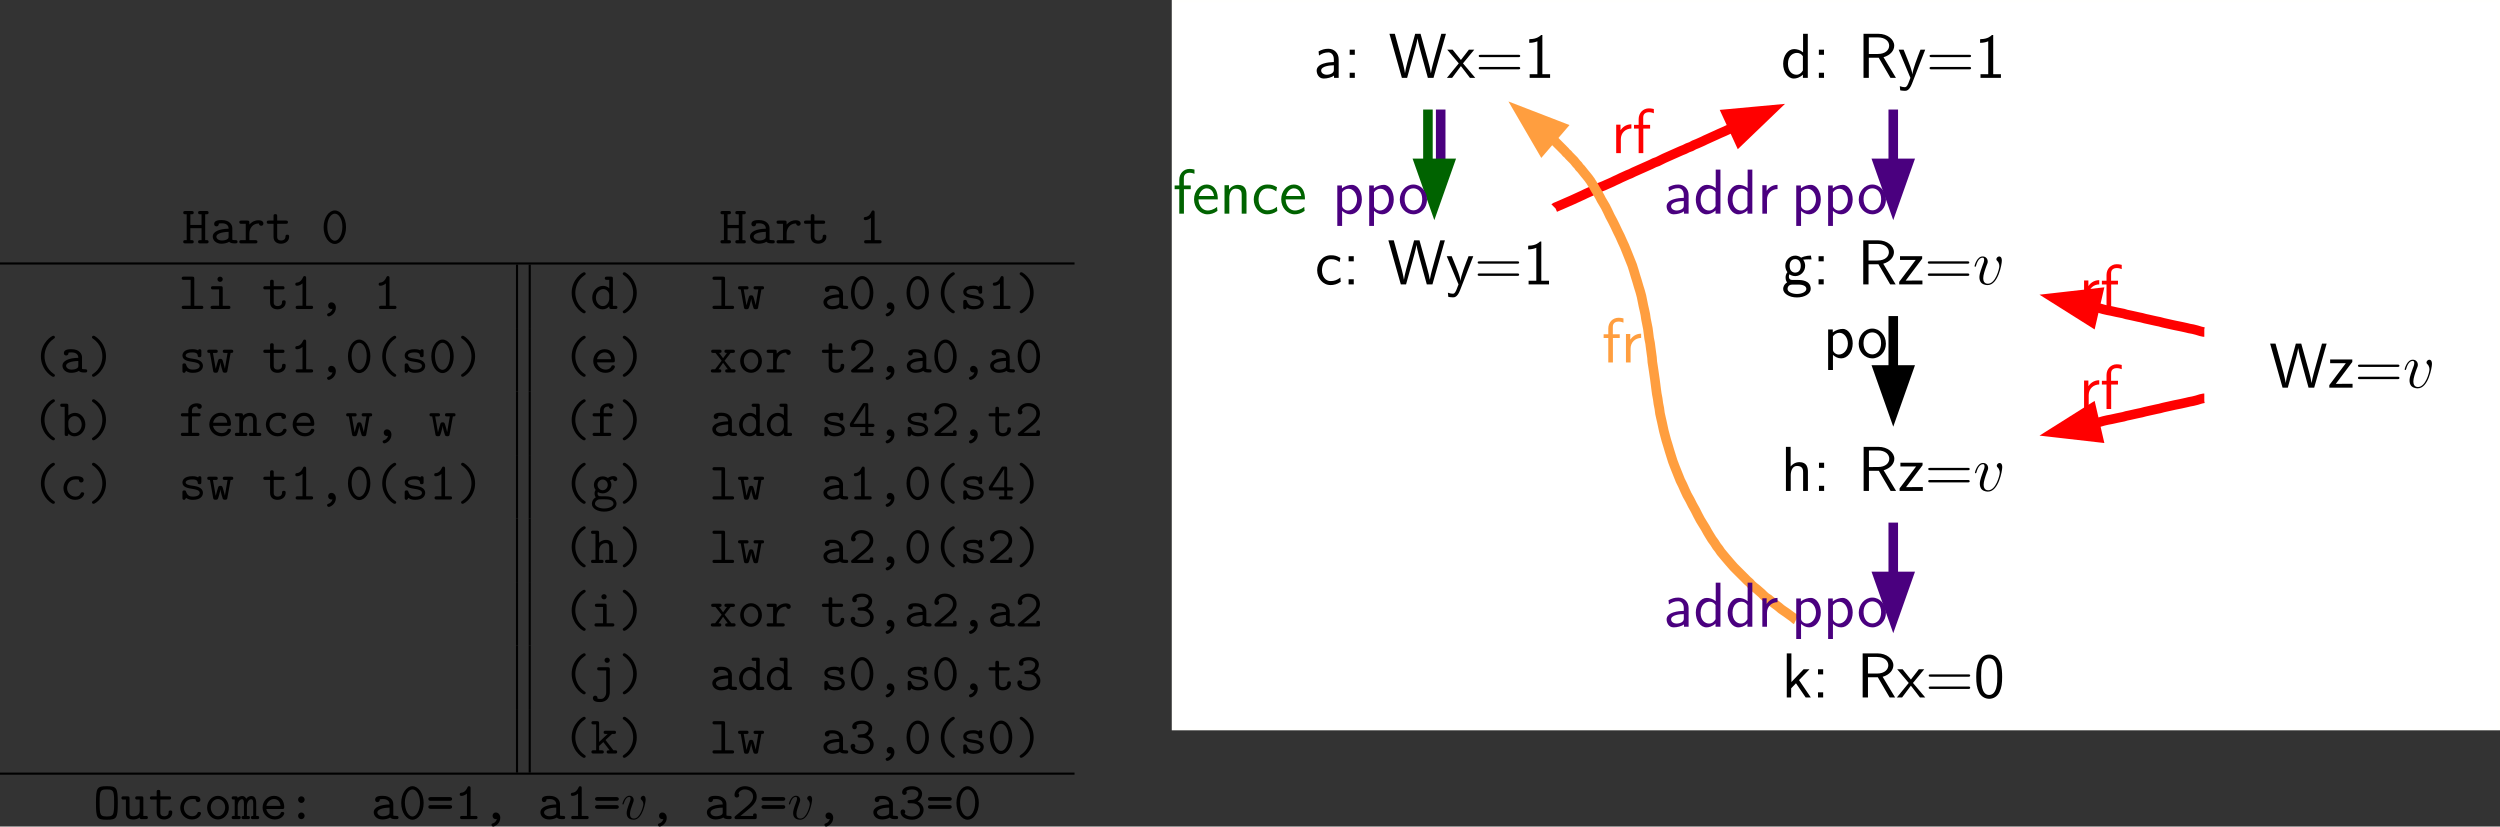 <?xml version="1.0" encoding="UTF-8" standalone="no"?>
<svg
   width="470.651pt"
   height="155.604pt"
   viewBox="0 0 470.651 155.604"
   version="1.2"
   id="svg346"
   sodipodi:docname="memory_09_tmp.svg"
   xmlns:inkscape="http://www.inkscape.org/namespaces/inkscape"
   xmlns:sodipodi="http://sodipodi.sourceforge.net/DTD/sodipodi-0.dtd"
   xmlns:xlink="http://www.w3.org/1999/xlink"
   xmlns="http://www.w3.org/2000/svg"
   xmlns:svg="http://www.w3.org/2000/svg">
  <rect x="0" y="0" width="470.651" height="155.604" fill="#333333" stroke="none"/>
  <sodipodi:namedview
     id="namedview346"
     pagecolor="#ffffff"
     bordercolor="#000000"
     borderopacity="0.25"
     inkscape:showpageshadow="2"
     inkscape:pageopacity="0.0"
     inkscape:pagecheckerboard="0"
     inkscape:deskcolor="#d1d1d1"
     inkscape:document-units="pt" />
  <defs
     id="defs63">
    <g
       id="g60">
      <symbol
         overflow="visible"
         id="glyph0-0">
        <path
           style="stroke:none"
           d=""
           id="path1" />
      </symbol>
      <symbol
         overflow="visible"
         id="glyph0-1">
        <path
           style="stroke:none"
           d="m 4.359,-5.484 h 0.25 C 4.75,-5.484 5,-5.484 5,-5.781 5,-6.094 4.766,-6.094 4.609,-6.094 h -1.188 c -0.156,0 -0.406,0 -0.406,0.297 0,0.312 0.25,0.312 0.406,0.312 h 0.25 V -3.469 H 1.562 v -2.016 h 0.234 c 0.156,0 0.406,0 0.406,-0.297 0,-0.312 -0.234,-0.312 -0.406,-0.312 H 0.625 c -0.172,0 -0.406,0 -0.406,0.312 0,0.297 0.25,0.297 0.406,0.297 h 0.25 v 4.875 h -0.25 c -0.172,0 -0.406,0 -0.406,0.312 C 0.219,0 0.469,0 0.625,0 h 1.172 c 0.156,0 0.406,0 0.406,-0.297 0,-0.312 -0.234,-0.312 -0.406,-0.312 H 1.562 v -2.25 h 2.109 v 2.25 h -0.25 c -0.156,0 -0.406,0 -0.406,0.297 C 3.016,0 3.266,0 3.422,0 h 1.188 C 4.75,0 5,0 5,-0.297 c 0,-0.312 -0.234,-0.312 -0.391,-0.312 h -0.25 z m 0,0"
           id="path2" />
      </symbol>
      <symbol
         overflow="visible"
         id="glyph0-2">
        <path
           style="stroke:none"
           d="M 3.656,-0.312 C 3.875,-0.016 4.344,0 4.719,0 c 0.281,0 0.5,0 0.5,-0.312 0,-0.297 -0.25,-0.297 -0.391,-0.297 -0.422,0 -0.516,-0.047 -0.594,-0.078 v -2.156 c 0,-0.703 -0.547,-1.547 -1.984,-1.547 -0.422,0 -1.438,0 -1.438,0.734 0,0.297 0.203,0.453 0.438,0.453 0.156,0 0.438,-0.094 0.438,-0.453 0,-0.078 0.016,-0.094 0.219,-0.109 0.141,-0.016 0.266,-0.016 0.359,-0.016 0.75,0 1.266,0.312 1.266,1.016 -1.75,0.031 -2.984,0.531 -2.984,1.484 0,0.688 0.625,1.344 1.641,1.344 0.375,0 1,-0.078 1.469,-0.375 z m -0.125,-1.859 v 0.844 c 0,0.219 0,0.438 -0.375,0.609 -0.359,0.172 -0.812,0.172 -0.891,0.172 -0.625,0 -1.031,-0.344 -1.031,-0.734 0,-0.484 0.859,-0.859 2.297,-0.891 z m 0,0"
           id="path3" />
      </symbol>
      <symbol
         overflow="visible"
         id="glyph0-3">
        <path
           style="stroke:none"
           d="M 2.219,-1.859 C 2.219,-2.797 2.797,-3.75 4,-3.75 c 0.016,0.234 0.188,0.438 0.438,0.438 0.219,0 0.422,-0.156 0.422,-0.422 0,-0.203 -0.125,-0.625 -0.953,-0.625 -0.5,0 -1.141,0.188 -1.688,0.812 v -0.344 c 0,-0.312 -0.062,-0.406 -0.406,-0.406 H 0.719 c -0.156,0 -0.406,0 -0.406,0.297 0,0.312 0.25,0.312 0.406,0.312 h 0.812 v 3.078 h -0.812 c -0.156,0 -0.406,0 -0.406,0.297 C 0.312,0 0.562,0 0.719,0 H 3.312 c 0.156,0 0.422,0 0.422,-0.297 0,-0.312 -0.266,-0.312 -0.422,-0.312 H 2.219 Z m 0,0"
           id="path4" />
      </symbol>
      <symbol
         overflow="visible"
         id="glyph0-4">
        <path
           style="stroke:none"
           d="m 2.219,-3.688 h 1.625 c 0.156,0 0.406,0 0.406,-0.297 0,-0.312 -0.25,-0.312 -0.406,-0.312 h -1.625 v -0.812 c 0,-0.188 0,-0.406 -0.344,-0.406 -0.344,0 -0.344,0.203 -0.344,0.406 v 0.812 h -0.875 c -0.156,0 -0.406,0 -0.406,0.312 0,0.297 0.25,0.297 0.391,0.297 H 1.531 V -1.25 c 0,0.953 0.672,1.312 1.406,1.312 0.734,0 1.531,-0.438 1.531,-1.312 0,-0.188 0,-0.391 -0.344,-0.391 -0.328,0 -0.344,0.203 -0.344,0.375 0,0.625 -0.578,0.719 -0.797,0.719 -0.766,0 -0.766,-0.516 -0.766,-0.766 z m 0,0"
           id="path5" />
      </symbol>
      <symbol
         overflow="visible"
         id="glyph0-5">
        <path
           style="stroke:none"
           d="m 4.719,-3.047 c 0,-1.844 -1.016,-3.156 -2.109,-3.156 C 1.5,-6.203 0.5,-4.859 0.5,-3.047 c 0,1.844 1.016,3.156 2.109,3.156 1.125,0 2.109,-1.328 2.109,-3.156 z M 2.609,-0.5 C 1.828,-0.5 1.188,-1.672 1.188,-3.156 c 0,-1.453 0.688,-2.438 1.422,-2.438 0.734,0 1.422,0.984 1.422,2.438 0,1.484 -0.641,2.656 -1.422,2.656 z m 0,0"
           id="path6" />
      </symbol>
      <symbol
         overflow="visible"
         id="glyph0-6">
        <path
           style="stroke:none"
           d="m 3.094,-5.797 c 0,-0.156 0,-0.406 -0.297,-0.406 -0.188,0 -0.25,0.125 -0.297,0.234 C 2.125,-5.109 1.609,-5 1.422,-4.984 c -0.172,0.016 -0.375,0.031 -0.375,0.312 0,0.25 0.172,0.297 0.328,0.297 0.188,0 0.594,-0.062 1.031,-0.438 v 4.203 H 1.5 c -0.156,0 -0.391,0 -0.391,0.312 C 1.109,0 1.359,0 1.5,0 H 4 c 0.156,0 0.406,0 0.406,-0.297 0,-0.312 -0.234,-0.312 -0.406,-0.312 H 3.094 Z m 0,0"
           id="path7" />
      </symbol>
      <symbol
         overflow="visible"
         id="glyph0-7">
        <path
           style="stroke:none"
           d="m 2.953,-5.688 c 0,-0.297 -0.047,-0.406 -0.391,-0.406 H 0.984 c -0.156,0 -0.406,0 -0.406,0.312 0,0.297 0.266,0.297 0.406,0.297 h 1.281 v 4.875 h -1.281 c -0.156,0 -0.406,0 -0.406,0.312 C 0.578,0 0.844,0 0.984,0 H 4.25 c 0.156,0 0.406,0 0.406,-0.297 0,-0.312 -0.234,-0.312 -0.406,-0.312 H 2.953 Z m 0,0"
           id="path8" />
      </symbol>
      <symbol
         overflow="visible"
         id="glyph0-8">
        <path
           style="stroke:none"
           d="m 3.078,-3.891 c 0,-0.312 -0.062,-0.406 -0.391,-0.406 H 1.266 c -0.156,0 -0.406,0 -0.406,0.297 0,0.312 0.25,0.312 0.406,0.312 h 1.125 v 3.078 H 1.188 c -0.156,0 -0.406,0 -0.406,0.312 C 0.781,0 1.031,0 1.188,0 H 4.125 c 0.156,0 0.406,0 0.406,-0.297 0,-0.312 -0.25,-0.312 -0.406,-0.312 H 3.078 Z m 0,-1.719 c 0,-0.266 -0.219,-0.484 -0.5,-0.484 -0.281,0 -0.5,0.219 -0.5,0.484 0,0.281 0.219,0.5 0.5,0.5 0.281,0 0.5,-0.219 0.5,-0.5 z m 0,0"
           id="path9" />
      </symbol>
      <symbol
         overflow="visible"
         id="glyph0-9">
        <path
           style="stroke:none"
           d="M 2.812,-0.031 C 2.656,0.594 2.188,0.75 2.078,0.781 1.969,0.812 1.797,0.875 1.797,1.062 c 0,0.156 0.141,0.328 0.312,0.328 0.328,0 1.344,-0.547 1.344,-1.641 0,-0.609 -0.391,-1 -0.828,-1 C 2.219,-1.25 2,-0.953 2,-0.625 2,-0.25 2.281,0 2.609,0 c 0.062,0 0.125,-0.016 0.203,-0.031 z m 0,0"
           id="path10" />
      </symbol>
      <symbol
         overflow="visible"
         id="glyph0-10">
        <path
           style="stroke:none"
           d="m 4.359,0.531 c 0,-0.141 -0.078,-0.188 -0.25,-0.297 C 2.875,-0.609 2.406,-1.938 2.406,-3.047 c 0,-1 0.391,-2.391 1.719,-3.297 0.156,-0.109 0.234,-0.141 0.234,-0.297 0,-0.078 -0.047,-0.281 -0.312,-0.281 -0.281,0 -2.328,1.312 -2.328,3.875 0,1.188 0.469,2.078 0.812,2.578 0.531,0.734 1.281,1.281 1.516,1.281 0.266,0 0.312,-0.188 0.312,-0.281 z m 0,0"
           id="path11" />
      </symbol>
      <symbol
         overflow="visible"
         id="glyph0-11">
        <path
           style="stroke:none"
           d="m 3.562,-0.5 c 0,0.359 0,0.5 0.406,0.5 H 4.688 c 0.172,0 0.422,0 0.422,-0.312 0,-0.297 -0.266,-0.297 -0.406,-0.297 H 4.25 V -5.688 c 0,-0.297 -0.047,-0.406 -0.391,-0.406 H 3.125 c -0.156,0 -0.406,0 -0.406,0.312 0,0.297 0.266,0.297 0.406,0.297 H 3.562 V -3.906 C 3.234,-4.203 2.828,-4.359 2.406,-4.359 c -1.094,0 -2.047,0.953 -2.047,2.219 0,1.234 0.891,2.203 1.953,2.203 0.562,0 0.984,-0.266 1.25,-0.562 z m 0,-2.141 V -1.938 c 0,0.562 -0.438,1.391 -1.203,1.391 -0.719,0 -1.312,-0.703 -1.312,-1.594 C 1.047,-3.094 1.75,-3.75 2.438,-3.75 c 0.641,0 1.125,0.562 1.125,1.109 z m 0,0"
           id="path12" />
      </symbol>
      <symbol
         overflow="visible"
         id="glyph0-12">
        <path
           style="stroke:none"
           d="m 3.516,-3.047 c 0,-1.188 -0.469,-2.094 -0.812,-2.578 -0.531,-0.734 -1.281,-1.297 -1.516,-1.297 -0.25,0 -0.312,0.203 -0.312,0.281 0,0.156 0.109,0.219 0.156,0.25 1.641,1.094 1.797,2.688 1.797,3.344 0,1 -0.375,2.375 -1.719,3.281 C 0.953,0.344 0.875,0.391 0.875,0.531 c 0,0.094 0.062,0.281 0.312,0.281 0.281,0 2.328,-1.312 2.328,-3.859 z m 0,0"
           id="path13" />
      </symbol>
      <symbol
         overflow="visible"
         id="glyph0-13">
        <path
           style="stroke:none"
           d="m 4.562,-3.688 c 0.297,0 0.5,0 0.5,-0.312 0,-0.297 -0.234,-0.297 -0.422,-0.297 H 3.5 c -0.188,0 -0.422,0 -0.422,0.297 0,0.312 0.234,0.312 0.422,0.312 h 0.484 l -0.5,2.969 C 3.438,-0.984 3.312,-1.438 3.188,-1.844 3.016,-2.469 2.984,-2.578 2.625,-2.578 c -0.094,0 -0.281,0 -0.391,0.219 -0.031,0.062 -0.438,1.438 -0.469,1.641 H 1.75 L 1.234,-3.688 H 1.719 c 0.188,0 0.422,0 0.422,-0.297 0,-0.312 -0.234,-0.312 -0.422,-0.312 H 0.578 c -0.172,0 -0.422,0 -0.422,0.297 0,0.312 0.219,0.312 0.516,0.312 l 0.594,3.344 c 0.047,0.234 0.062,0.391 0.469,0.391 0.406,0 0.422,-0.094 0.609,-0.703 0.25,-0.875 0.266,-1.016 0.281,-1.234 H 2.641 C 2.688,-1.375 3.062,-0.203 3.094,-0.125 c 0.125,0.172 0.312,0.172 0.422,0.172 0.375,0 0.406,-0.172 0.438,-0.391 z m 0,0"
           id="path14" />
      </symbol>
      <symbol
         overflow="visible"
         id="glyph0-14">
        <path
           style="stroke:none"
           d="M 2.969,-2.547 C 2.734,-2.578 2.547,-2.609 2.297,-2.656 2,-2.703 1.328,-2.828 1.328,-3.203 c 0,-0.266 0.312,-0.578 1.266,-0.578 0.828,0 0.969,0.297 1,0.562 0,0.172 0.031,0.344 0.328,0.344 0.359,0 0.359,-0.219 0.359,-0.422 v -0.688 c 0,-0.156 0,-0.406 -0.297,-0.406 -0.25,0 -0.281,0.141 -0.312,0.219 -0.438,-0.219 -0.875,-0.219 -1.062,-0.219 -1.656,0 -1.891,0.828 -1.891,1.188 0,0.906 1.047,1.078 1.969,1.219 0.484,0.078 1.281,0.203 1.281,0.734 0,0.375 -0.375,0.703 -1.281,0.703 -0.469,0 -1.016,-0.109 -1.266,-0.891 -0.062,-0.172 -0.094,-0.281 -0.359,-0.281 -0.344,0 -0.344,0.203 -0.344,0.406 v 0.969 c 0,0.156 0,0.406 0.297,0.406 0.094,0 0.25,-0.016 0.375,-0.375 0.484,0.359 1.016,0.375 1.297,0.375 1.562,0 1.891,-0.828 1.891,-1.312 0,-1.031 -1.281,-1.25 -1.609,-1.297 z m 0,0"
           id="path15" />
      </symbol>
      <symbol
         overflow="visible"
         id="glyph0-15">
        <path
           style="stroke:none"
           d="m 4.234,-1.906 c 0.203,0 0.391,0 0.391,-0.359 0,-1.141 -0.641,-2.125 -1.938,-2.125 -1.188,0 -2.141,1 -2.141,2.234 0,1.203 1.016,2.219 2.297,2.219 1.312,0 1.781,-0.906 1.781,-1.156 0,-0.266 -0.281,-0.266 -0.344,-0.266 -0.188,0 -0.266,0.031 -0.328,0.219 -0.219,0.5 -0.766,0.594 -1.047,0.594 -0.75,0 -1.484,-0.5 -1.656,-1.359 z M 1.266,-2.5 C 1.406,-3.234 2,-3.781 2.688,-3.781 c 0.516,0 1.141,0.25 1.234,1.281 z m 0,0"
           id="path16" />
      </symbol>
      <symbol
         overflow="visible"
         id="glyph0-16">
        <path
           style="stroke:none"
           d="M 2.859,-2.219 4,-3.688 h 0.391 c 0.141,0 0.422,0 0.422,-0.297 0,-0.312 -0.266,-0.312 -0.422,-0.312 h -1.156 c -0.156,0 -0.406,0 -0.406,0.297 0,0.312 0.219,0.312 0.484,0.312 l -0.734,1 -0.75,-1 c 0.25,0 0.469,0 0.469,-0.312 0,-0.297 -0.25,-0.297 -0.391,-0.297 H 0.734 c -0.141,0 -0.406,0 -0.406,0.312 0,0.297 0.266,0.297 0.406,0.297 h 0.406 L 2.312,-2.219 1.078,-0.609 h -0.406 c -0.141,0 -0.406,0 -0.406,0.312 C 0.266,0 0.531,0 0.672,0 H 1.844 C 2,0 2.25,0 2.25,-0.297 c 0,-0.312 -0.219,-0.312 -0.531,-0.312 l 0.859,-1.219 0.891,1.219 c -0.281,0 -0.5,0 -0.5,0.312 C 2.969,0 3.219,0 3.375,0 h 1.156 c 0.141,0 0.406,0 0.406,-0.297 0,-0.312 -0.25,-0.312 -0.406,-0.312 H 4.141 Z m 0,0"
           id="path17" />
      </symbol>
      <symbol
         overflow="visible"
         id="glyph0-17">
        <path
           style="stroke:none"
           d="m 4.656,-2.156 c 0,-1.25 -0.922,-2.234 -2.047,-2.234 -1.109,0 -2.047,0.984 -2.047,2.234 0,1.266 0.953,2.219 2.047,2.219 1.094,0 2.047,-0.953 2.047,-2.219 z M 2.609,-0.547 C 1.875,-0.547 1.25,-1.297 1.25,-2.219 c 0,-0.906 0.656,-1.562 1.359,-1.562 0.719,0 1.359,0.656 1.359,1.562 0,0.922 -0.625,1.672 -1.359,1.672 z m 0,0"
           id="path18" />
      </symbol>
      <symbol
         overflow="visible"
         id="glyph0-18">
        <path
           style="stroke:none"
           d="M 0.672,-0.578 C 0.578,-0.5 0.516,-0.453 0.516,-0.312 0.516,0 0.766,0 0.922,0 H 4.312 c 0.328,0 0.391,-0.094 0.391,-0.406 v -0.266 c 0,-0.188 0,-0.406 -0.344,-0.406 -0.344,0 -0.344,0.188 -0.344,0.469 h -2.375 c 0.594,-0.5 1.547,-1.25 1.984,-1.656 0.625,-0.562 1.078,-1.188 1.078,-1.984 0,-1.203 -1,-1.953 -2.219,-1.953 -1.172,0 -1.969,0.812 -1.969,1.672 0,0.359 0.281,0.469 0.453,0.469 0.203,0 0.438,-0.172 0.438,-0.438 0,-0.125 -0.047,-0.25 -0.141,-0.328 0.156,-0.453 0.625,-0.766 1.172,-0.766 0.812,0 1.578,0.453 1.578,1.344 0,0.688 -0.484,1.266 -1.141,1.812 z m 0,0"
           id="path19" />
      </symbol>
      <symbol
         overflow="visible"
         id="glyph0-19">
        <path
           style="stroke:none"
           d="m 1.656,-3.875 v -1.812 c 0,-0.297 -0.062,-0.406 -0.406,-0.406 H 0.531 c -0.156,0 -0.406,0 -0.406,0.312 0,0.297 0.25,0.297 0.391,0.297 H 0.969 V -0.406 C 0.969,-0.203 0.969,0 1.312,0 1.656,0 1.656,-0.203 1.656,-0.453 2.062,-0.031 2.5,0.062 2.812,0.062 c 1.078,0 2.047,-0.953 2.047,-2.219 0,-1.219 -0.875,-2.203 -1.938,-2.203 C 2.438,-4.359 2,-4.172 1.656,-3.875 Z m 0,1.969 V -2.625 c 0,-0.594 0.578,-1.125 1.203,-1.125 0.734,0 1.312,0.734 1.312,1.594 0,0.953 -0.688,1.609 -1.391,1.609 -0.781,0 -1.125,-0.875 -1.125,-1.359 z m 0,0"
           id="path20" />
      </symbol>
      <symbol
         overflow="visible"
         id="glyph0-20">
        <path
           style="stroke:none"
           d="m 2.516,-3.688 h 1.219 c 0.156,0 0.406,0 0.406,-0.297 0,-0.312 -0.25,-0.312 -0.406,-0.312 h -1.219 v -0.469 c 0,-0.781 0.672,-0.781 0.969,-0.781 0,0.047 0.094,0.438 0.438,0.438 0.203,0 0.438,-0.172 0.438,-0.438 0,-0.609 -0.797,-0.609 -0.953,-0.609 -0.797,0 -1.578,0.469 -1.578,1.328 v 0.531 H 0.844 c -0.172,0 -0.422,0 -0.422,0.312 0,0.297 0.25,0.297 0.406,0.297 h 1 v 3.078 h -1 c -0.156,0 -0.406,0 -0.406,0.297 C 0.422,0 0.672,0 0.828,0 H 3.531 c 0.141,0 0.406,0 0.406,-0.297 0,-0.312 -0.266,-0.312 -0.406,-0.312 H 2.516 Z m 0,0"
           id="path21" />
      </symbol>
      <symbol
         overflow="visible"
         id="glyph0-21">
        <path
           style="stroke:none"
           d="m 1.656,-3.828 c 0,-0.312 0,-0.469 -0.406,-0.469 H 0.531 c -0.156,0 -0.406,0 -0.406,0.312 0,0.297 0.25,0.297 0.391,0.297 H 0.969 v 3.078 h -0.438 c -0.156,0 -0.406,0 -0.406,0.312 C 0.125,0 0.375,0 0.516,0 h 1.594 C 2.25,0 2.5,0 2.5,-0.297 c 0,-0.312 -0.25,-0.312 -0.406,-0.312 H 1.656 V -2.375 c 0,-1 0.734,-1.375 1.25,-1.375 0.516,0 0.656,0.281 0.656,0.875 v 2.266 h -0.375 c -0.172,0 -0.422,0 -0.422,0.312 C 2.766,0 3.047,0 3.188,0 h 1.516 c 0.141,0 0.406,0 0.406,-0.297 0,-0.312 -0.25,-0.312 -0.422,-0.312 H 4.25 v -2.312 c 0,-1 -0.5,-1.438 -1.297,-1.438 -0.656,0 -1.109,0.344 -1.297,0.531 z m 0,0"
           id="path22" />
      </symbol>
      <symbol
         overflow="visible"
         id="glyph0-22">
        <path
           style="stroke:none"
           d="m 4.641,-1.094 c 0,-0.266 -0.281,-0.266 -0.344,-0.266 -0.156,0 -0.266,0.016 -0.328,0.219 -0.062,0.125 -0.25,0.594 -0.984,0.594 -0.844,0 -1.562,-0.703 -1.562,-1.609 0,-0.469 0.266,-1.625 1.625,-1.625 0.203,0 0.594,0 0.594,0.094 0.016,0.344 0.203,0.484 0.438,0.484 0.234,0 0.453,-0.172 0.453,-0.453 0,-0.734 -1.047,-0.734 -1.484,-0.734 -1.719,0 -2.312,1.359 -2.312,2.234 0,1.203 0.938,2.219 2.188,2.219 1.391,0 1.719,-0.984 1.719,-1.156 z m 0,0"
           id="path23" />
      </symbol>
      <symbol
         overflow="visible"
         id="glyph0-23">
        <path
           style="stroke:none"
           d="M 0.375,-2.438 C 0.297,-2.297 0.297,-2.281 0.297,-2.078 0.297,-1.75 0.375,-1.688 0.688,-1.688 h 2.516 v 1.078 h -0.625 c -0.156,0 -0.391,0 -0.391,0.312 C 2.188,0 2.438,0 2.578,0 H 4.375 c 0.156,0 0.406,0 0.406,-0.297 0,-0.312 -0.25,-0.312 -0.406,-0.312 H 3.766 V -1.688 H 4.531 c 0.156,0 0.406,0 0.406,-0.297 0,-0.312 -0.25,-0.312 -0.406,-0.312 H 3.766 v -3.5 c 0,-0.328 -0.078,-0.406 -0.422,-0.406 H 3.078 c -0.25,0 -0.297,0 -0.422,0.203 z m 0.609,0.141 2.219,-3.469 v 3.469 z m 0,0"
           id="path24" />
      </symbol>
      <symbol
         overflow="visible"
         id="glyph0-24">
        <path
           style="stroke:none"
           d="m 2.328,-1.75 c -0.547,0 -0.969,-0.469 -0.969,-1 0,-0.562 0.438,-1.016 0.969,-1.016 0.531,0 0.953,0.469 0.953,1 0,0.578 -0.438,1.016 -0.953,1.016 z m -0.906,0.344 c 0.031,0.016 0.406,0.25 0.906,0.25 0.906,0 1.641,-0.719 1.641,-1.609 C 3.969,-3.062 3.875,-3.344 3.703,-3.625 3.922,-3.75 4.156,-3.781 4.281,-3.797 c 0.062,0.266 0.297,0.344 0.391,0.344 0.172,0 0.406,-0.125 0.406,-0.422 0,-0.219 -0.188,-0.531 -0.734,-0.531 -0.109,0 -0.594,0.016 -1.047,0.344 C 3.125,-4.172 2.781,-4.359 2.328,-4.359 c -0.938,0 -1.656,0.75 -1.656,1.594 C 0.672,-2.328 0.844,-2 1,-1.812 c -0.109,0.156 -0.203,0.375 -0.203,0.672 0,0.359 0.141,0.609 0.234,0.719 -0.734,0.453 -0.734,1.125 -0.734,1.234 0,0.859 1.031,1.469 2.312,1.469 C 3.891,2.281 4.938,1.672 4.938,0.812 4.938,0.453 4.75,-0.047 4.25,-0.312 4.109,-0.391 3.703,-0.609 2.797,-0.609 h -0.688 c -0.078,0 -0.219,0 -0.297,-0.016 -0.141,0 -0.203,0 -0.328,-0.141 -0.109,-0.141 -0.125,-0.344 -0.125,-0.359 0,-0.047 0.031,-0.188 0.062,-0.281 z m 1.188,3.094 c -1,0 -1.734,-0.438 -1.734,-0.875 0,-0.172 0.078,-0.5 0.406,-0.688 0.25,-0.172 0.328,-0.172 1.062,-0.172 0.891,0 2.016,0 2.016,0.859 0,0.438 -0.75,0.875 -1.75,0.875 z m 0,0"
           id="path25" />
      </symbol>
      <symbol
         overflow="visible"
         id="glyph0-25">
        <path
           style="stroke:none"
           d="m 4.25,-2.922 c 0,-1 -0.5,-1.438 -1.297,-1.438 -0.656,0 -1.109,0.344 -1.297,0.531 V -5.688 c 0,-0.297 -0.062,-0.406 -0.406,-0.406 H 0.531 c -0.156,0 -0.406,0 -0.406,0.312 0,0.297 0.25,0.297 0.391,0.297 H 0.969 v 4.875 h -0.438 c -0.156,0 -0.406,0 -0.406,0.312 C 0.125,0 0.375,0 0.516,0 h 1.594 C 2.25,0 2.5,0 2.5,-0.297 c 0,-0.312 -0.25,-0.312 -0.406,-0.312 H 1.656 V -2.375 c 0,-1 0.734,-1.375 1.25,-1.375 0.516,0 0.656,0.281 0.656,0.875 v 2.266 h -0.375 c -0.172,0 -0.422,0 -0.422,0.312 C 2.766,0 3.047,0 3.188,0 h 1.516 c 0.141,0 0.406,0 0.406,-0.297 0,-0.312 -0.25,-0.312 -0.422,-0.312 H 4.25 Z m 0,0"
           id="path26" />
      </symbol>
      <symbol
         overflow="visible"
         id="glyph0-26">
        <path
           style="stroke:none"
           d="M 3.656,-3.328 C 4.219,-3.688 4.5,-4.25 4.5,-4.797 c 0,-0.734 -0.734,-1.406 -1.875,-1.406 -1.203,0 -1.891,0.484 -1.891,1.172 0,0.328 0.25,0.469 0.438,0.469 0.219,0 0.438,-0.172 0.438,-0.453 0,-0.141 -0.047,-0.234 -0.078,-0.266 0.297,-0.312 1.016,-0.312 1.094,-0.312 0.688,0 1.188,0.359 1.188,0.812 0,0.297 -0.156,0.641 -0.422,0.859 C 3.078,-3.656 2.828,-3.641 2.469,-3.625 1.891,-3.578 1.75,-3.578 1.75,-3.297 c 0,0.312 0.234,0.312 0.391,0.312 h 0.469 c 0.984,0 1.484,0.672 1.484,1.25 C 4.094,-1.125 3.531,-0.5 2.625,-0.5 2.234,-0.5 1.469,-0.609 1.203,-1.078 1.25,-1.125 1.328,-1.188 1.328,-1.391 c 0,-0.234 -0.188,-0.438 -0.438,-0.438 -0.234,0 -0.453,0.156 -0.453,0.469 0,0.891 0.969,1.469 2.188,1.469 1.312,0 2.156,-0.922 2.156,-1.844 0,-0.703 -0.469,-1.297 -1.125,-1.594 z m 0,0"
           id="path27" />
      </symbol>
      <symbol
         overflow="visible"
         id="glyph0-27">
        <path
           style="stroke:none"
           d="m 3.672,-3.891 c 0,-0.312 -0.062,-0.406 -0.406,-0.406 H 1.688 c -0.156,0 -0.406,0 -0.406,0.312 0,0.297 0.25,0.297 0.406,0.297 h 1.297 v 4.078 c 0,0.172 0,0.547 -0.266,0.891 C 2.453,1.672 2.141,1.672 1.906,1.672 1.625,1.672 1.5,1.641 1.359,1.625 c 0,-0.031 0,-0.047 0,-0.125 0,-0.281 -0.219,-0.438 -0.438,-0.438 -0.219,0 -0.438,0.156 -0.438,0.453 0,0.75 0.969,0.75 1.375,0.75 1.453,0 1.812,-1.188 1.812,-1.828 z m 0,-1.719 c 0,-0.266 -0.219,-0.484 -0.5,-0.484 -0.281,0 -0.5,0.219 -0.5,0.484 0,0.281 0.219,0.5 0.5,0.5 0.281,0 0.5,-0.219 0.5,-0.5 z m 0,0"
           id="path28" />
      </symbol>
      <symbol
         overflow="visible"
         id="glyph0-28">
        <path
           style="stroke:none"
           d="M 2.859,-2.547 4.094,-3.688 H 4.438 c 0.141,0 0.406,0 0.406,-0.297 0,-0.312 -0.266,-0.312 -0.406,-0.312 H 2.906 c -0.172,0 -0.406,0 -0.406,0.312 0,0.297 0.25,0.297 0.406,0.297 H 3.266 L 1.656,-2.172 V -5.688 c 0,-0.297 -0.062,-0.406 -0.406,-0.406 H 0.609 c -0.156,0 -0.406,0 -0.406,0.297 0,0.312 0.25,0.312 0.406,0.312 H 1.094 v 4.875 H 0.609 c -0.156,0 -0.406,0 -0.406,0.297 C 0.203,0 0.453,0 0.609,0 h 1.531 c 0.156,0 0.406,0 0.406,-0.297 0,-0.312 -0.25,-0.312 -0.406,-0.312 H 1.656 v -0.812 l 0.797,-0.734 1.188,1.547 c -0.359,0 -0.562,0 -0.562,0.312 C 3.078,0 3.328,0 3.484,0 H 4.656 C 4.812,0 5.062,0 5.062,-0.297 c 0,-0.312 -0.25,-0.312 -0.406,-0.312 h -0.312 z m 0,0"
           id="path29" />
      </symbol>
      <symbol
         overflow="visible"
         id="glyph0-29">
        <path
           style="stroke:none"
           d="m 4.672,-3.047 c 0,-2.875 -0.219,-3.156 -2.062,-3.156 -1.844,0 -2.047,0.266 -2.047,3.156 0,2.891 0.203,3.156 2.047,3.156 1.844,0 2.062,-0.266 2.062,-3.156 z M 2.609,-0.5 c -0.875,0 -1.125,-0.203 -1.25,-0.703 C 1.25,-1.719 1.25,-2.578 1.25,-3.125 c 0,-0.625 0,-1.297 0.109,-1.766 0.125,-0.578 0.438,-0.703 1.25,-0.703 0.75,0 1.094,0.094 1.25,0.641 0.125,0.469 0.125,1.219 0.125,1.828 0,0.609 0,1.328 -0.109,1.859 C 3.766,-0.703 3.5,-0.5 2.609,-0.5 Z m 0,0"
           id="path30" />
      </symbol>
      <symbol
         overflow="visible"
         id="glyph0-30">
        <path
           style="stroke:none"
           d="M 3.562,-0.312 C 3.578,0 3.781,0 3.969,0 H 4.688 c 0.172,0 0.422,0 0.422,-0.312 0,-0.297 -0.266,-0.297 -0.406,-0.297 H 4.25 v -3.281 c 0,-0.312 -0.047,-0.406 -0.391,-0.406 H 3.125 c -0.156,0 -0.406,0 -0.406,0.312 0,0.297 0.266,0.297 0.406,0.297 h 0.438 v 2.125 c 0,0.891 -0.797,1.016 -1.125,1.016 -0.781,0 -0.781,-0.328 -0.781,-0.656 v -2.688 c 0,-0.312 -0.062,-0.406 -0.406,-0.406 H 0.531 c -0.156,0 -0.406,0 -0.406,0.312 0,0.297 0.25,0.297 0.391,0.297 H 0.969 v 2.547 c 0,0.969 0.688,1.203 1.406,1.203 0.422,0 0.828,-0.109 1.188,-0.375 z m 0,0"
           id="path31" />
      </symbol>
      <symbol
         overflow="visible"
         id="glyph0-31">
        <path
           style="stroke:none"
           d="M 1.094,-4 C 1.062,-4.297 0.875,-4.297 0.688,-4.297 H 0.375 c -0.156,0 -0.422,0 -0.422,0.297 0,0.312 0.219,0.312 0.578,0.312 v 3.078 c -0.359,0 -0.578,0 -0.578,0.312 C -0.047,0 0.234,0 0.375,0 H 1.25 c 0.141,0 0.406,0 0.406,-0.297 0,-0.312 -0.203,-0.312 -0.562,-0.312 v -1.781 C 1.094,-3.281 1.5,-3.75 1.906,-3.75 c 0.234,0 0.359,0.172 0.359,0.812 v 2.328 c -0.188,0 -0.438,0 -0.438,0.312 C 1.828,0 2.109,0 2.25,0 h 0.734 c 0.156,0 0.422,0 0.422,-0.297 0,-0.312 -0.219,-0.312 -0.578,-0.312 v -1.781 c 0,-0.891 0.406,-1.359 0.828,-1.359 0.219,0 0.359,0.172 0.359,0.812 v 2.328 c -0.188,0 -0.438,0 -0.438,0.312 C 3.578,0 3.844,0 3.984,0 h 0.75 c 0.156,0 0.406,0 0.406,-0.297 0,-0.312 -0.203,-0.312 -0.562,-0.312 v -2.406 c 0,-0.203 0,-1.344 -0.891,-1.344 -0.297,0 -0.703,0.125 -0.984,0.516 C 2.547,-4.172 2.266,-4.359 1.938,-4.359 1.625,-4.359 1.328,-4.219 1.094,-4 Z m 0,0"
           id="path32" />
      </symbol>
      <symbol
         overflow="visible"
         id="glyph0-32">
        <path
           style="stroke:none"
           d="m 3.234,-3.672 c 0,-0.359 -0.297,-0.625 -0.609,-0.625 -0.375,0 -0.625,0.312 -0.625,0.625 0,0.359 0.297,0.625 0.609,0.625 0.375,0 0.625,-0.312 0.625,-0.625 z m 0,3.047 C 3.234,-0.984 2.938,-1.25 2.625,-1.25 2.25,-1.25 2,-0.938 2,-0.625 2,-0.266 2.297,0 2.609,0 c 0.375,0 0.625,-0.312 0.625,-0.625 z m 0,0"
           id="path33" />
      </symbol>
      <symbol
         overflow="visible"
         id="glyph0-33">
        <path
           style="stroke:none"
           d="m 4.391,-3.453 c 0.125,0 0.453,0 0.453,-0.359 0,-0.344 -0.375,-0.344 -0.5,-0.344 H 0.891 c -0.141,0 -0.516,0 -0.516,0.344 0,0.359 0.328,0.359 0.453,0.359 z M 4.344,-1.938 c 0.125,0 0.5,0 0.5,-0.359 0,-0.344 -0.328,-0.344 -0.453,-0.344 h -3.562 c -0.125,0 -0.453,0 -0.453,0.344 0,0.359 0.375,0.359 0.516,0.359 z m 0,0"
           id="path34" />
      </symbol>
      <symbol
         overflow="visible"
         id="glyph1-0">
        <path
           style="stroke:none"
           d=""
           id="path35" />
      </symbol>
      <symbol
         overflow="visible"
         id="glyph1-1">
        <path
           style="stroke:none"
           d="m 4.672,-3.703 c 0,-0.547 -0.266,-0.703 -0.438,-0.703 -0.25,0 -0.5,0.266 -0.5,0.484 0,0.125 0.047,0.188 0.156,0.297 0.219,0.203 0.344,0.453 0.344,0.812 0,0.422 -0.609,2.703 -1.766,2.703 -0.516,0 -0.75,-0.344 -0.75,-0.875 0,-0.547 0.281,-1.281 0.578,-2.109 0.078,-0.172 0.125,-0.312 0.125,-0.5 0,-0.438 -0.312,-0.812 -0.812,-0.812 -0.938,0 -1.312,1.453 -1.312,1.531 0,0.109 0.094,0.109 0.109,0.109 0.109,0 0.109,-0.031 0.156,-0.188 0.297,-1 0.719,-1.234 1.016,-1.234 0.078,0 0.25,0 0.25,0.312 0,0.25 -0.109,0.531 -0.172,0.703 -0.438,1.156 -0.562,1.609 -0.562,2.047 0,1.078 0.875,1.234 1.328,1.234 1.672,0 2.25,-3.297 2.25,-3.812 z m 0,0"
           id="path36" />
      </symbol>
      <symbol
         overflow="visible"
         id="glyph2-0">
        <path
           style="stroke:none"
           d=""
           id="path37" />
      </symbol>
      <symbol
         overflow="visible"
         id="glyph2-1">
        <path
           style="stroke:none"
           d="m 4.672,-3.5 c 0,-1.156 -0.828,-1.984 -1.938,-1.984 -0.719,0 -1.25,0.172 -1.844,0.5 l 0.078,0.781 c 0.531,-0.375 1.078,-0.594 1.766,-0.594 0.547,0 1.031,0.453 1.031,1.312 v 0.5 c -0.531,0.016 -1.25,0.062 -1.969,0.297 -0.812,0.266 -1.266,0.719 -1.266,1.312 0,0.531 0.312,1.5 1.328,1.5 0.656,0 1.484,-0.203 1.938,-0.562 V 0 h 0.875 z m -0.906,1.891 c 0,0.25 0,0.531 -0.391,0.766 -0.328,0.203 -0.734,0.25 -0.906,0.25 -0.656,0 -1.094,-0.344 -1.094,-0.797 0,-0.812 1.656,-0.984 2.391,-0.984 z m 0,0"
           id="path38" />
      </symbol>
      <symbol
         overflow="visible"
         id="glyph2-2">
        <path
           style="stroke:none"
           d="m 2.109,-5.312 h -0.969 v 0.969 h 0.969 z m -0.969,4.344 V 0 h 0.969 v -0.969 z m 0,0"
           id="path39" />
      </symbol>
      <symbol
         overflow="visible"
         id="glyph2-3">
        <path
           style="stroke:none"
           d="M 10.812,-8.297 H 9.938 L 8.844,-4.375 8.359,-2.609 C 8.219,-2.031 8.031,-1.344 7.984,-0.906 H 7.969 c -0.062,-0.5 -0.312,-1.531 -0.516,-2.25 L 6.031,-8.297 H 5.016 L 4,-4.594 C 3.906,-4.297 3.188,-1.703 3.109,-0.922 H 3.094 C 3.047,-1.391 2.75,-2.547 2.703,-2.75 L 2.188,-4.656 l -1,-3.641 H 0.172 L 2.516,0 H 3.5 L 4.625,-4.062 C 4.922,-5.125 5.375,-6.766 5.453,-7.406 H 5.469 c 0,0.016 0.078,0.625 0.641,2.672 L 7.406,0 h 1.062 z m 0,0"
           id="path40" />
      </symbol>
      <symbol
         overflow="visible"
         id="glyph2-4">
        <path
           style="stroke:none"
           d="M 3.031,-2.734 5.156,-5.312 H 4.141 l -1.5,1.938 -1.562,-1.938 H 0.062 L 2.234,-2.734 0,0 H 0.984 L 2.641,-2.219 4.344,0 h 1 z m 0,0"
           id="path41" />
      </symbol>
      <symbol
         overflow="visible"
         id="glyph2-5">
        <path
           style="stroke:none"
           d="m 8.062,-3.906 c 0.172,0 0.391,0 0.391,-0.219 0,-0.219 -0.203,-0.219 -0.391,-0.219 H 1.031 c -0.172,0 -0.391,0 -0.391,0.203 0,0.234 0.203,0.234 0.391,0.234 z m 0,2.297 c 0.172,0 0.391,0 0.391,-0.219 C 8.453,-2.062 8.25,-2.062 8.062,-2.062 H 1.031 c -0.172,0 -0.391,0 -0.391,0.219 0,0.234 0.203,0.234 0.391,0.234 z m 0,0"
           id="path42" />
      </symbol>
      <symbol
         overflow="visible"
         id="glyph2-6">
        <path
           style="stroke:none"
           d="M 3.516,-8.078 H 3.281 c -0.188,0.188 -0.766,0.75 -2.047,0.781 -0.172,0 -0.188,0 -0.188,0.219 v 0.484 c 0.734,0 1.281,-0.188 1.531,-0.297 V -0.688 H 1.125 V 0 H 4.969 V -0.688 H 3.516 Z m 0,0"
           id="path43" />
      </symbol>
      <symbol
         overflow="visible"
         id="glyph2-7">
        <path
           style="stroke:none"
           d="M 4.797,-1.297 C 4.25,-0.844 3.641,-0.625 2.969,-0.625 c -1,0 -1.641,-0.875 -1.641,-2.047 C 1.328,-3.656 1.812,-4.75 3,-4.75 c 0.797,0 1.141,0.203 1.656,0.547 l 0.141,-0.781 c -0.703,-0.406 -1.094,-0.5 -1.797,-0.5 -1.656,0 -2.578,1.453 -2.578,2.812 0,1.531 1.094,2.797 2.531,2.797 0.578,0 1.25,-0.156 1.906,-0.625 0,-0.031 -0.031,-0.406 -0.047,-0.453 z m 0,0"
           id="path44" />
      </symbol>
      <symbol
         overflow="visible"
         id="glyph2-8">
        <path
           style="stroke:none"
           d="M 5.172,-5.312 H 4.281 C 3.734,-3.891 2.812,-1.547 2.766,-0.688 H 2.75 C 2.688,-1.406 2.062,-2.969 1.953,-3.219 L 1.109,-5.312 h -0.938 L 2.391,0 1.969,1.094 C 1.703,1.688 1.531,1.75 1.312,1.75 1.141,1.75 0.766,1.703 0.391,1.562 L 0.469,2.344 C 0.531,2.359 0.938,2.438 1.312,2.438 c 0.297,0 0.844,0 1.359,-1.312 z m 0,0"
           id="path45" />
      </symbol>
      <symbol
         overflow="visible"
         id="glyph2-9">
        <path
           style="stroke:none"
           d="M 5.062,-8.297 H 4.172 V -4.812 C 3.625,-5.266 3,-5.422 2.484,-5.422 c -1.141,0 -2.062,1.219 -2.062,2.766 0,1.547 0.875,2.781 2.016,2.781 0.438,0 1.109,-0.156 1.703,-0.734 V 0 H 5.062 Z M 4.141,-1.406 c -0.281,0.516 -0.703,0.812 -1.219,0.812 -0.734,0 -1.594,-0.562 -1.594,-2.047 0,-1.594 1.016,-2.062 1.703,-2.062 0.469,0 0.859,0.234 1.109,0.625 z m 0,0"
           id="path46" />
      </symbol>
      <symbol
         overflow="visible"
         id="glyph2-10">
        <path
           style="stroke:none"
           d="M 4.859,-3.891 C 6.172,-4.266 6.875,-5.172 6.875,-6.062 6.875,-7.25 5.594,-8.297 3.906,-8.297 H 1.094 V 0 h 1 V -3.797 H 3.953 L 6.172,0 h 1.031 z M 2.094,-4.5 v -3.125 h 1.688 c 1.438,0 2.141,0.766 2.141,1.562 0,0.75 -0.641,1.562 -2.141,1.562 z m 0,0"
           id="path47" />
      </symbol>
      <symbol
         overflow="visible"
         id="glyph2-11">
        <path
           style="stroke:none"
           d="m 4.078,-4.703 c 0,0 0.016,0.016 0.031,0.047 0.25,-0.031 0.516,-0.062 0.953,-0.062 0.047,0 0.312,0 0.609,0.016 l -0.125,-0.719 c -0.234,0 -1.047,0 -1.828,0.391 -0.391,-0.328 -0.875,-0.391 -1.109,-0.391 -1.047,0 -1.875,0.875 -1.875,1.922 0,0.422 0.125,0.828 0.391,1.188 -0.281,0.375 -0.344,0.734 -0.344,1.016 0,0.453 0.156,0.75 0.297,0.906 -0.609,0.391 -0.75,0.906 -0.75,1.234 0,0.875 1.125,1.609 2.594,1.609 1.453,0 2.594,-0.703 2.594,-1.609 0,-1.688 -1.938,-1.688 -2.422,-1.688 H 2.078 c -0.172,0 -0.672,0 -0.672,-0.625 0,-0.266 0.047,-0.344 0.109,-0.438 0.203,0.141 0.594,0.344 1.078,0.344 1.031,0 1.875,-0.859 1.875,-1.938 0,-0.438 -0.156,-0.875 -0.406,-1.203 z m -1.469,2.484 c -0.531,0 -1.062,-0.359 -1.062,-1.266 0,-1.062 0.672,-1.281 1.047,-1.281 0.531,0 1.047,0.359 1.047,1.266 0,1.062 -0.672,1.281 -1.031,1.281 z m 0.5,2.25 c 0.266,0 1.578,0 1.578,0.812 0,0.562 -0.828,0.953 -1.766,0.953 C 2,1.797 1.156,1.422 1.156,0.844 c 0,-0.047 0,-0.812 0.906,-0.812 z m 0,0"
           id="path48" />
      </symbol>
      <symbol
         overflow="visible"
         id="glyph2-12">
        <path
           style="stroke:none"
           d="M 4.656,-4.844 V -5.312 H 0.484 v 0.703 h 1.625 c 0.141,0 0.281,0 0.422,0 H 3.438 l -3.109,4.125 V 0 h 4.375 v -0.734 h -1.719 c -0.141,0 -0.281,0.016 -0.422,0.016 H 1.547 Z m 0,0"
           id="path49" />
      </symbol>
      <symbol
         overflow="visible"
         id="glyph2-13">
        <path
           style="stroke:none"
           d="m 5.062,-3.594 c 0,-0.734 -0.156,-1.828 -1.594,-1.828 -0.828,0 -1.375,0.469 -1.656,0.812 v -3.688 H 0.922 V 0 h 0.906 v -2.969 c 0,-0.75 0.281,-1.734 1.188,-1.734 1.109,0 1.141,0.766 1.141,1.188 V 0 H 5.062 Z m 0,0"
           id="path50" />
      </symbol>
      <symbol
         overflow="visible"
         id="glyph2-14">
        <path
           style="stroke:none"
           d="M 3.25,-3.266 5.219,-5.312 H 4.109 L 1.812,-2.906 V -8.297 H 0.938 V 0 H 1.766 V -1.719 L 2.672,-2.672 4.5,0 h 0.969 z m 0,0"
           id="path51" />
      </symbol>
      <symbol
         overflow="visible"
         id="glyph2-15">
        <path
           style="stroke:none"
           d="M 5.359,-3.891 C 5.359,-4.703 5.312,-5.625 5.016,-6.469 4.5,-7.812 3.562,-8.078 2.922,-8.078 c -0.766,0 -1.516,0.391 -1.969,1.344 -0.391,0.844 -0.469,1.812 -0.469,2.844 0,1.297 0.109,2.031 0.5,2.875 0.359,0.781 1.125,1.266 1.938,1.266 0.781,0 1.531,-0.422 1.938,-1.25 0.406,-0.859 0.5,-1.719 0.5,-2.891 z m -2.438,3.422 c -1.516,0 -1.516,-2.453 -1.516,-3.578 0,-0.766 0,-1.5 0.203,-2.188 0.297,-0.844 0.812,-1.125 1.312,-1.125 1.531,0 1.531,2.219 1.531,3.312 0,0.766 0,1.562 -0.219,2.297 -0.328,1.156 -1,1.281 -1.312,1.281 z m 0,0"
           id="path52" />
      </symbol>
      <symbol
         overflow="visible"
         id="glyph2-16">
        <path
           style="stroke:none"
           d="M 2.062,-4.609 H 3.344 V -5.312 H 2.047 v -1.422 c 0,-0.812 0.672,-0.969 1.078,-0.969 0.406,0 0.781,0.141 0.922,0.203 v -0.797 c -0.078,-0.016 -0.469,-0.125 -0.922,-0.125 -1.125,0 -1.938,0.875 -1.938,2.031 V -5.312 h -0.875 v 0.703 h 0.875 V 0 h 0.875 z m 0,0"
           id="path53" />
      </symbol>
      <symbol
         overflow="visible"
         id="glyph2-17">
        <path
           style="stroke:none"
           d="m 4.859,-2.688 c 0,-0.516 -0.047,-1.25 -0.422,-1.875 -0.5,-0.828 -1.328,-0.922 -1.672,-0.922 -1.297,0 -2.375,1.234 -2.375,2.797 0,1.578 1.156,2.812 2.531,2.812 0.562,0 1.219,-0.156 1.875,-0.641 C 4.797,-0.562 4.75,-0.938 4.75,-0.953 4.75,-0.969 4.719,-1.234 4.719,-1.281 4.016,-0.688 3.312,-0.594 2.953,-0.594 2.031,-0.594 1.25,-1.422 1.219,-2.688 Z m -3.562,-0.641 c 0.203,-0.812 0.766,-1.438 1.469,-1.438 0.359,0 1.188,0.156 1.391,1.438 z m 0,0"
           id="path54" />
      </symbol>
      <symbol
         overflow="visible"
         id="glyph2-18">
        <path
           style="stroke:none"
           d="m 5.062,-3.594 c 0,-0.734 -0.156,-1.828 -1.594,-1.828 -0.672,0 -1.25,0.297 -1.703,0.875 v -0.812 H 0.922 V 0 h 0.906 v -2.969 c 0,-0.75 0.281,-1.734 1.188,-1.734 1.109,0 1.141,0.766 1.141,1.188 V 0 H 5.062 Z m 0,0"
           id="path55" />
      </symbol>
      <symbol
         overflow="visible"
         id="glyph2-19">
        <path
           style="stroke:none"
           d="M 1.844,-0.531 C 2.25,-0.172 2.75,0.125 3.391,0.125 c 1.156,0 2.172,-1.172 2.172,-2.797 0,-1.438 -0.75,-2.75 -1.875,-2.75 -0.484,0 -1.25,0.156 -1.875,0.672 v -0.562 h -0.875 v 7.625 h 0.906 z m 0,-3.484 C 2.109,-4.422 2.562,-4.688 3.062,-4.688 c 0.875,0 1.594,0.891 1.594,2.031 0,1.203 -0.812,2.062 -1.703,2.062 -0.328,0 -0.562,-0.125 -0.781,-0.297 -0.297,-0.25 -0.328,-0.469 -0.328,-0.656 z m 0,0"
           id="path56" />
      </symbol>
      <symbol
         overflow="visible"
         id="glyph2-20">
        <path
           style="stroke:none"
           d="m 5.484,-2.625 c 0,-1.625 -1.188,-2.859 -2.562,-2.859 -1.406,0 -2.562,1.266 -2.562,2.859 0,1.562 1.188,2.75 2.562,2.75 1.406,0 2.562,-1.219 2.562,-2.75 z m -2.562,2 c -0.859,0 -1.656,-0.719 -1.656,-2.125 0,-1.453 0.891,-2.016 1.656,-2.016 0.812,0 1.656,0.625 1.656,2.016 0,1.469 -0.844,2.125 -1.656,2.125 z m 0,0"
           id="path57" />
      </symbol>
      <symbol
         overflow="visible"
         id="glyph2-21">
        <path
           style="stroke:none"
           d="m 1.812,-2.625 c 0,-1.203 0.906,-1.984 1.984,-2 V -5.422 C 2.719,-5.422 2.078,-4.781 1.75,-4.312 V -5.359 H 0.938 V 0 h 0.875 z m 0,0"
           id="path58" />
      </symbol>
      <symbol
         overflow="visible"
         id="glyph3-0">
        <path
           style="stroke:none"
           d=""
           id="path59" />
      </symbol>
      <symbol
         overflow="visible"
         id="glyph3-1">
        <path
           style="stroke:none"
           d="m 5.469,-4.469 c 0,-0.75 -0.391,-0.797 -0.484,-0.797 -0.281,0 -0.547,0.281 -0.547,0.516 0,0.141 0.078,0.234 0.125,0.281 C 4.688,-4.359 5,-4.047 5,-3.422 c 0,0.5 -0.719,3.297 -2.156,3.297 -0.734,0 -0.875,-0.609 -0.875,-1.047 0,-0.594 0.281,-1.438 0.594,-2.297 0.203,-0.484 0.25,-0.609 0.25,-0.844 0,-0.5 -0.359,-0.953 -0.953,-0.953 -1.094,0 -1.531,1.734 -1.531,1.828 0,0.047 0.047,0.109 0.125,0.109 0.109,0 0.125,-0.047 0.172,-0.219 0.281,-1.031 0.75,-1.484 1.203,-1.484 0.109,0 0.312,0 0.312,0.391 0,0.312 -0.125,0.656 -0.312,1.109 C 1.25,-2 1.25,-1.625 1.25,-1.344 c 0,0.266 0.047,0.766 0.406,1.094 0.438,0.375 1.031,0.375 1.141,0.375 1.984,0 2.672,-3.922 2.672,-4.594 z m 0,0"
           id="path60" />
      </symbol>
    </g>
    <clipPath
       id="clip1">
      <path
         d="m 377,312.109 h 60 V 366 h -60 z m 0,0"
         id="path61" />
    </clipPath>
    <clipPath
       id="clip2">
      <path
         d="m 406,396 h 57 v 55.109 h -57 z m 0,0"
         id="path62" />
    </clipPath>
    <clipPath
       id="clip3">
      <path
         d="m 338,312.109 h 60 V 367 h -60 z m 0,0"
         id="path63" />
    </clipPath>
  </defs>
  <g
     id="surface1"
     transform="translate(-77.977,-313.084)">
    <g
       style="fill:#000000;fill-opacity:1"
       id="g66">
      <use
         xlink:href="#glyph0-1"
         x="112.249"
         y="358.904"
         id="use63" />
      <use
         xlink:href="#glyph0-2"
         x="117.479"
         y="358.904"
         id="use64" />
      <use
         xlink:href="#glyph0-3"
         x="122.71"
         y="358.904"
         id="use65" />
      <use
         xlink:href="#glyph0-4"
         x="127.94"
         y="358.904"
         id="use66" />
    </g>
    <g
       style="fill:#000000;fill-opacity:1"
       id="g67">
      <use
         xlink:href="#glyph0-5"
         x="138.401"
         y="358.904"
         id="use67" />
    </g>
    <g
       style="fill:#000000;fill-opacity:1"
       id="g71">
      <use
         xlink:href="#glyph0-1"
         x="213.389"
         y="358.904"
         id="use68" />
      <use
         xlink:href="#glyph0-2"
         x="218.62"
         y="358.904"
         id="use69" />
      <use
         xlink:href="#glyph0-3"
         x="223.85"
         y="358.904"
         id="use70" />
      <use
         xlink:href="#glyph0-4"
         x="229.08"
         y="358.904"
         id="use71" />
    </g>
    <g
       style="fill:#000000;fill-opacity:1"
       id="g72">
      <use
         xlink:href="#glyph0-6"
         x="239.541"
         y="358.904"
         id="use72" />
    </g>
    <path
       style="fill:none;stroke:#000000;stroke-width:0.398;stroke-linecap:butt;stroke-linejoin:miter;stroke-miterlimit:10;stroke-opacity:1"
       d="M -0.001,0.002 H 202.292"
       transform="matrix(1,0,0,-1,77.978,362.689)"
       id="path72" />
    <g
       style="fill:#000000;fill-opacity:1"
       id="g74">
      <use
         xlink:href="#glyph0-7"
         x="111.601"
         y="371.257"
         id="use73" />
      <use
         xlink:href="#glyph0-8"
         x="116.831"
         y="371.257"
         id="use74" />
    </g>
    <g
       style="fill:#000000;fill-opacity:1"
       id="g77">
      <use
         xlink:href="#glyph0-4"
         x="127.292"
         y="371.257"
         id="use75" />
      <use
         xlink:href="#glyph0-6"
         x="132.522"
         y="371.257"
         id="use76" />
      <use
         xlink:href="#glyph0-9"
         x="137.753"
         y="371.257"
         id="use77" />
    </g>
    <g
       style="fill:#000000;fill-opacity:1"
       id="g78">
      <use
         xlink:href="#glyph0-6"
         x="148.214"
         y="371.257"
         id="use78" />
    </g>
    <path
       style="fill:none;stroke:#000000;stroke-width:0.398;stroke-linecap:butt;stroke-linejoin:miter;stroke-miterlimit:10;stroke-opacity:1"
       d="M 5e-4,2.5e-4 V 11.953"
       transform="matrix(1,0,0,-1,175.312,374.844)"
       id="path78" />
    <path
       style="fill:none;stroke:#000000;stroke-width:0.398;stroke-linecap:butt;stroke-linejoin:miter;stroke-miterlimit:10;stroke-opacity:1"
       d="M 1.25e-4,2.5e-4 V 11.953"
       transform="matrix(1,0,0,-1,177.703,374.844)"
       id="path79" />
    <g
       style="fill:#000000;fill-opacity:1"
       id="g81">
      <use
         xlink:href="#glyph0-10"
         x="183.88"
         y="371.257"
         id="use79" />
      <use
         xlink:href="#glyph0-11"
         x="189.11"
         y="371.257"
         id="use80" />
      <use
         xlink:href="#glyph0-12"
         x="194.341"
         y="371.257"
         id="use81" />
    </g>
    <g
       style="fill:#000000;fill-opacity:1"
       id="g83">
      <use
         xlink:href="#glyph0-7"
         x="211.526"
         y="371.257"
         id="use82" />
      <use
         xlink:href="#glyph0-13"
         x="216.757"
         y="371.257"
         id="use83" />
    </g>
    <g
       style="fill:#000000;fill-opacity:1"
       id="g91">
      <use
         xlink:href="#glyph0-2"
         x="232.448"
         y="371.257"
         id="use84" />
      <use
         xlink:href="#glyph0-5"
         x="237.678"
         y="371.257"
         id="use85" />
      <use
         xlink:href="#glyph0-9"
         x="242.908"
         y="371.257"
         id="use86" />
      <use
         xlink:href="#glyph0-5"
         x="248.139"
         y="371.257"
         id="use87" />
      <use
         xlink:href="#glyph0-10"
         x="253.369"
         y="371.257"
         id="use88" />
      <use
         xlink:href="#glyph0-14"
         x="258.599"
         y="371.257"
         id="use89" />
      <use
         xlink:href="#glyph0-6"
         x="263.83"
         y="371.257"
         id="use90" />
      <use
         xlink:href="#glyph0-12"
         x="269.06"
         y="371.257"
         id="use91" />
    </g>
    <g
       style="fill:#000000;fill-opacity:1"
       id="g94">
      <use
         xlink:href="#glyph0-10"
         x="83.955"
         y="383.212"
         id="use92" />
      <use
         xlink:href="#glyph0-2"
         x="89.185"
         y="383.212"
         id="use93" />
      <use
         xlink:href="#glyph0-12"
         x="94.416"
         y="383.212"
         id="use94" />
    </g>
    <g
       style="fill:#000000;fill-opacity:1"
       id="g96">
      <use
         xlink:href="#glyph0-14"
         x="111.601"
         y="383.212"
         id="use95" />
      <use
         xlink:href="#glyph0-13"
         x="116.832"
         y="383.212"
         id="use96" />
    </g>
    <g
       style="fill:#000000;fill-opacity:1"
       id="g104">
      <use
         xlink:href="#glyph0-4"
         x="127.292"
         y="383.212"
         id="use97" />
      <use
         xlink:href="#glyph0-6"
         x="132.523"
         y="383.212"
         id="use98" />
      <use
         xlink:href="#glyph0-9"
         x="137.753"
         y="383.212"
         id="use99" />
      <use
         xlink:href="#glyph0-5"
         x="142.983"
         y="383.212"
         id="use100" />
      <use
         xlink:href="#glyph0-10"
         x="148.214"
         y="383.212"
         id="use101" />
      <use
         xlink:href="#glyph0-14"
         x="153.444"
         y="383.212"
         id="use102" />
      <use
         xlink:href="#glyph0-5"
         x="158.674"
         y="383.212"
         id="use103" />
      <use
         xlink:href="#glyph0-12"
         x="163.905"
         y="383.212"
         id="use104" />
    </g>
    <path
       style="fill:none;stroke:#000000;stroke-width:0.398;stroke-linecap:butt;stroke-linejoin:miter;stroke-miterlimit:10;stroke-opacity:1"
       d="M 5e-4,-0.002 V 11.955"
       transform="matrix(1,0,0,-1,175.312,386.799)"
       id="path104" />
    <path
       style="fill:none;stroke:#000000;stroke-width:0.398;stroke-linecap:butt;stroke-linejoin:miter;stroke-miterlimit:10;stroke-opacity:1"
       d="M 1.25e-4,-0.002 V 11.955"
       transform="matrix(1,0,0,-1,177.703,386.799)"
       id="path105" />
    <g
       style="fill:#000000;fill-opacity:1"
       id="g107">
      <use
         xlink:href="#glyph0-10"
         x="183.88"
         y="383.212"
         id="use105" />
      <use
         xlink:href="#glyph0-15"
         x="189.11"
         y="383.212"
         id="use106" />
      <use
         xlink:href="#glyph0-12"
         x="194.341"
         y="383.212"
         id="use107" />
    </g>
    <g
       style="fill:#000000;fill-opacity:1"
       id="g110">
      <use
         xlink:href="#glyph0-16"
         x="211.526"
         y="383.212"
         id="use108" />
      <use
         xlink:href="#glyph0-17"
         x="216.757"
         y="383.212"
         id="use109" />
      <use
         xlink:href="#glyph0-3"
         x="221.987"
         y="383.212"
         id="use110" />
    </g>
    <g
       style="fill:#000000;fill-opacity:1"
       id="g118">
      <use
         xlink:href="#glyph0-4"
         x="232.448"
         y="383.212"
         id="use111" />
      <use
         xlink:href="#glyph0-18"
         x="237.678"
         y="383.212"
         id="use112" />
      <use
         xlink:href="#glyph0-9"
         x="242.908"
         y="383.212"
         id="use113" />
      <use
         xlink:href="#glyph0-2"
         x="248.139"
         y="383.212"
         id="use114" />
      <use
         xlink:href="#glyph0-5"
         x="253.369"
         y="383.212"
         id="use115" />
      <use
         xlink:href="#glyph0-9"
         x="258.599"
         y="383.212"
         id="use116" />
      <use
         xlink:href="#glyph0-2"
         x="263.83"
         y="383.212"
         id="use117" />
      <use
         xlink:href="#glyph0-5"
         x="269.06"
         y="383.212"
         id="use118" />
    </g>
    <g
       style="fill:#000000;fill-opacity:1"
       id="g121">
      <use
         xlink:href="#glyph0-10"
         x="83.955"
         y="395.168"
         id="use119" />
      <use
         xlink:href="#glyph0-19"
         x="89.185"
         y="395.168"
         id="use120" />
      <use
         xlink:href="#glyph0-12"
         x="94.416"
         y="395.168"
         id="use121" />
    </g>
    <g
       style="fill:#000000;fill-opacity:1"
       id="g126">
      <use
         xlink:href="#glyph0-20"
         x="111.601"
         y="395.168"
         id="use122" />
      <use
         xlink:href="#glyph0-15"
         x="116.832"
         y="395.168"
         id="use123" />
      <use
         xlink:href="#glyph0-21"
         x="122.062"
         y="395.168"
         id="use124" />
      <use
         xlink:href="#glyph0-22"
         x="127.292"
         y="395.168"
         id="use125" />
      <use
         xlink:href="#glyph0-15"
         x="132.523"
         y="395.168"
         id="use126" />
    </g>
    <g
       style="fill:#000000;fill-opacity:1"
       id="g128">
      <use
         xlink:href="#glyph0-13"
         x="142.983"
         y="395.168"
         id="use127" />
      <use
         xlink:href="#glyph0-9"
         x="148.214"
         y="395.168"
         id="use128" />
    </g>
    <g
       style="fill:#000000;fill-opacity:1"
       id="g129">
      <use
         xlink:href="#glyph0-13"
         x="158.674"
         y="395.168"
         id="use129" />
    </g>
    <path
       style="fill:none;stroke:#000000;stroke-width:0.398;stroke-linecap:butt;stroke-linejoin:miter;stroke-miterlimit:10;stroke-opacity:1"
       d="M 5e-4,9.375e-5 V 11.953"
       transform="matrix(1,0,0,-1,175.312,398.754)"
       id="path129" />
    <path
       style="fill:none;stroke:#000000;stroke-width:0.398;stroke-linecap:butt;stroke-linejoin:miter;stroke-miterlimit:10;stroke-opacity:1"
       d="M 1.25e-4,9.375e-5 V 11.953"
       transform="matrix(1,0,0,-1,177.703,398.754)"
       id="path130" />
    <g
       style="fill:#000000;fill-opacity:1"
       id="g132">
      <use
         xlink:href="#glyph0-10"
         x="183.88"
         y="395.168"
         id="use130" />
      <use
         xlink:href="#glyph0-20"
         x="189.11"
         y="395.168"
         id="use131" />
      <use
         xlink:href="#glyph0-12"
         x="194.341"
         y="395.168"
         id="use132" />
    </g>
    <g
       style="fill:#000000;fill-opacity:1"
       id="g135">
      <use
         xlink:href="#glyph0-2"
         x="211.526"
         y="395.168"
         id="use133" />
      <use
         xlink:href="#glyph0-11"
         x="216.757"
         y="395.168"
         id="use134" />
      <use
         xlink:href="#glyph0-11"
         x="221.987"
         y="395.168"
         id="use135" />
    </g>
    <g
       style="fill:#000000;fill-opacity:1"
       id="g143">
      <use
         xlink:href="#glyph0-14"
         x="232.448"
         y="395.168"
         id="use136" />
      <use
         xlink:href="#glyph0-23"
         x="237.678"
         y="395.168"
         id="use137" />
      <use
         xlink:href="#glyph0-9"
         x="242.908"
         y="395.168"
         id="use138" />
      <use
         xlink:href="#glyph0-14"
         x="248.139"
         y="395.168"
         id="use139" />
      <use
         xlink:href="#glyph0-18"
         x="253.369"
         y="395.168"
         id="use140" />
      <use
         xlink:href="#glyph0-9"
         x="258.599"
         y="395.168"
         id="use141" />
      <use
         xlink:href="#glyph0-4"
         x="263.83"
         y="395.168"
         id="use142" />
      <use
         xlink:href="#glyph0-18"
         x="269.06"
         y="395.168"
         id="use143" />
    </g>
    <g
       style="fill:#000000;fill-opacity:1"
       id="g146">
      <use
         xlink:href="#glyph0-10"
         x="83.955"
         y="407.123"
         id="use144" />
      <use
         xlink:href="#glyph0-22"
         x="89.185"
         y="407.123"
         id="use145" />
      <use
         xlink:href="#glyph0-12"
         x="94.416"
         y="407.123"
         id="use146" />
    </g>
    <g
       style="fill:#000000;fill-opacity:1"
       id="g148">
      <use
         xlink:href="#glyph0-14"
         x="111.601"
         y="407.123"
         id="use147" />
      <use
         xlink:href="#glyph0-13"
         x="116.832"
         y="407.123"
         id="use148" />
    </g>
    <g
       style="fill:#000000;fill-opacity:1"
       id="g156">
      <use
         xlink:href="#glyph0-4"
         x="127.292"
         y="407.123"
         id="use149" />
      <use
         xlink:href="#glyph0-6"
         x="132.523"
         y="407.123"
         id="use150" />
      <use
         xlink:href="#glyph0-9"
         x="137.753"
         y="407.123"
         id="use151" />
      <use
         xlink:href="#glyph0-5"
         x="142.983"
         y="407.123"
         id="use152" />
      <use
         xlink:href="#glyph0-10"
         x="148.214"
         y="407.123"
         id="use153" />
      <use
         xlink:href="#glyph0-14"
         x="153.444"
         y="407.123"
         id="use154" />
      <use
         xlink:href="#glyph0-6"
         x="158.674"
         y="407.123"
         id="use155" />
      <use
         xlink:href="#glyph0-12"
         x="163.905"
         y="407.123"
         id="use156" />
    </g>
    <path
       style="fill:none;stroke:#000000;stroke-width:0.398;stroke-linecap:butt;stroke-linejoin:miter;stroke-miterlimit:10;stroke-opacity:1"
       d="M 5e-4,-0.002 V 11.955"
       transform="matrix(1,0,0,-1,175.312,410.709)"
       id="path156" />
    <path
       style="fill:none;stroke:#000000;stroke-width:0.398;stroke-linecap:butt;stroke-linejoin:miter;stroke-miterlimit:10;stroke-opacity:1"
       d="M 1.25e-4,-0.002 V 11.955"
       transform="matrix(1,0,0,-1,177.703,410.709)"
       id="path157" />
    <g
       style="fill:#000000;fill-opacity:1"
       id="g159">
      <use
         xlink:href="#glyph0-10"
         x="183.88"
         y="407.123"
         id="use157" />
      <use
         xlink:href="#glyph0-24"
         x="189.11"
         y="407.123"
         id="use158" />
      <use
         xlink:href="#glyph0-12"
         x="194.341"
         y="407.123"
         id="use159" />
    </g>
    <g
       style="fill:#000000;fill-opacity:1"
       id="g161">
      <use
         xlink:href="#glyph0-7"
         x="211.526"
         y="407.123"
         id="use160" />
      <use
         xlink:href="#glyph0-13"
         x="216.757"
         y="407.123"
         id="use161" />
    </g>
    <g
       style="fill:#000000;fill-opacity:1"
       id="g169">
      <use
         xlink:href="#glyph0-2"
         x="232.448"
         y="407.123"
         id="use162" />
      <use
         xlink:href="#glyph0-6"
         x="237.678"
         y="407.123"
         id="use163" />
      <use
         xlink:href="#glyph0-9"
         x="242.908"
         y="407.123"
         id="use164" />
      <use
         xlink:href="#glyph0-5"
         x="248.139"
         y="407.123"
         id="use165" />
      <use
         xlink:href="#glyph0-10"
         x="253.369"
         y="407.123"
         id="use166" />
      <use
         xlink:href="#glyph0-14"
         x="258.599"
         y="407.123"
         id="use167" />
      <use
         xlink:href="#glyph0-23"
         x="263.83"
         y="407.123"
         id="use168" />
      <use
         xlink:href="#glyph0-12"
         x="269.06"
         y="407.123"
         id="use169" />
    </g>
    <path
       style="fill:none;stroke:#000000;stroke-width:0.398;stroke-linecap:butt;stroke-linejoin:miter;stroke-miterlimit:10;stroke-opacity:1"
       d="M 5e-4,-6.25e-5 V 11.953"
       transform="matrix(1,0,0,-1,175.312,422.664)"
       id="path169" />
    <path
       style="fill:none;stroke:#000000;stroke-width:0.398;stroke-linecap:butt;stroke-linejoin:miter;stroke-miterlimit:10;stroke-opacity:1"
       d="M 1.25e-4,-6.25e-5 V 11.953"
       transform="matrix(1,0,0,-1,177.703,422.664)"
       id="path170" />
    <g
       style="fill:#000000;fill-opacity:1"
       id="g172">
      <use
         xlink:href="#glyph0-10"
         x="183.88"
         y="419.078"
         id="use170" />
      <use
         xlink:href="#glyph0-25"
         x="189.11"
         y="419.078"
         id="use171" />
      <use
         xlink:href="#glyph0-12"
         x="194.341"
         y="419.078"
         id="use172" />
    </g>
    <g
       style="fill:#000000;fill-opacity:1"
       id="g174">
      <use
         xlink:href="#glyph0-7"
         x="211.526"
         y="419.078"
         id="use173" />
      <use
         xlink:href="#glyph0-13"
         x="216.757"
         y="419.078"
         id="use174" />
    </g>
    <g
       style="fill:#000000;fill-opacity:1"
       id="g182">
      <use
         xlink:href="#glyph0-2"
         x="232.448"
         y="419.078"
         id="use175" />
      <use
         xlink:href="#glyph0-18"
         x="237.678"
         y="419.078"
         id="use176" />
      <use
         xlink:href="#glyph0-9"
         x="242.908"
         y="419.078"
         id="use177" />
      <use
         xlink:href="#glyph0-5"
         x="248.139"
         y="419.078"
         id="use178" />
      <use
         xlink:href="#glyph0-10"
         x="253.369"
         y="419.078"
         id="use179" />
      <use
         xlink:href="#glyph0-14"
         x="258.599"
         y="419.078"
         id="use180" />
      <use
         xlink:href="#glyph0-18"
         x="263.83"
         y="419.078"
         id="use181" />
      <use
         xlink:href="#glyph0-12"
         x="269.06"
         y="419.078"
         id="use182" />
    </g>
    <path
       style="fill:none;stroke:#000000;stroke-width:0.398;stroke-linecap:butt;stroke-linejoin:miter;stroke-miterlimit:10;stroke-opacity:1"
       d="M 5e-4,-0.001 V 11.956"
       transform="matrix(1,0,0,-1,175.312,434.62)"
       id="path182" />
    <path
       style="fill:none;stroke:#000000;stroke-width:0.398;stroke-linecap:butt;stroke-linejoin:miter;stroke-miterlimit:10;stroke-opacity:1"
       d="M 1.25e-4,-0.001 V 11.956"
       transform="matrix(1,0,0,-1,177.703,434.62)"
       id="path183" />
    <g
       style="fill:#000000;fill-opacity:1"
       id="g185">
      <use
         xlink:href="#glyph0-10"
         x="183.88"
         y="431.033"
         id="use183" />
      <use
         xlink:href="#glyph0-8"
         x="189.11"
         y="431.033"
         id="use184" />
      <use
         xlink:href="#glyph0-12"
         x="194.341"
         y="431.033"
         id="use185" />
    </g>
    <g
       style="fill:#000000;fill-opacity:1"
       id="g188">
      <use
         xlink:href="#glyph0-16"
         x="211.526"
         y="431.033"
         id="use186" />
      <use
         xlink:href="#glyph0-17"
         x="216.757"
         y="431.033"
         id="use187" />
      <use
         xlink:href="#glyph0-3"
         x="221.987"
         y="431.033"
         id="use188" />
    </g>
    <g
       style="fill:#000000;fill-opacity:1"
       id="g196">
      <use
         xlink:href="#glyph0-4"
         x="232.448"
         y="431.033"
         id="use189" />
      <use
         xlink:href="#glyph0-26"
         x="237.678"
         y="431.033"
         id="use190" />
      <use
         xlink:href="#glyph0-9"
         x="242.908"
         y="431.033"
         id="use191" />
      <use
         xlink:href="#glyph0-2"
         x="248.139"
         y="431.033"
         id="use192" />
      <use
         xlink:href="#glyph0-18"
         x="253.369"
         y="431.033"
         id="use193" />
      <use
         xlink:href="#glyph0-9"
         x="258.599"
         y="431.033"
         id="use194" />
      <use
         xlink:href="#glyph0-2"
         x="263.83"
         y="431.033"
         id="use195" />
      <use
         xlink:href="#glyph0-18"
         x="269.06"
         y="431.033"
         id="use196" />
    </g>
    <path
       style="fill:none;stroke:#000000;stroke-width:0.398;stroke-linecap:butt;stroke-linejoin:miter;stroke-miterlimit:10;stroke-opacity:1"
       d="M 5e-4,7.8125e-4 V 11.954"
       transform="matrix(1,0,0,-1,175.312,446.575)"
       id="path196" />
    <path
       style="fill:none;stroke:#000000;stroke-width:0.398;stroke-linecap:butt;stroke-linejoin:miter;stroke-miterlimit:10;stroke-opacity:1"
       d="M 1.25e-4,7.8125e-4 V 11.954"
       transform="matrix(1,0,0,-1,177.703,446.575)"
       id="path197" />
    <g
       style="fill:#000000;fill-opacity:1"
       id="g199">
      <use
         xlink:href="#glyph0-10"
         x="183.88"
         y="442.988"
         id="use197" />
      <use
         xlink:href="#glyph0-27"
         x="189.11"
         y="442.988"
         id="use198" />
      <use
         xlink:href="#glyph0-12"
         x="194.341"
         y="442.988"
         id="use199" />
    </g>
    <g
       style="fill:#000000;fill-opacity:1"
       id="g202">
      <use
         xlink:href="#glyph0-2"
         x="211.526"
         y="442.988"
         id="use200" />
      <use
         xlink:href="#glyph0-11"
         x="216.757"
         y="442.988"
         id="use201" />
      <use
         xlink:href="#glyph0-11"
         x="221.987"
         y="442.988"
         id="use202" />
    </g>
    <g
       style="fill:#000000;fill-opacity:1"
       id="g210">
      <use
         xlink:href="#glyph0-14"
         x="232.448"
         y="442.988"
         id="use203" />
      <use
         xlink:href="#glyph0-5"
         x="237.678"
         y="442.988"
         id="use204" />
      <use
         xlink:href="#glyph0-9"
         x="242.908"
         y="442.988"
         id="use205" />
      <use
         xlink:href="#glyph0-14"
         x="248.139"
         y="442.988"
         id="use206" />
      <use
         xlink:href="#glyph0-5"
         x="253.369"
         y="442.988"
         id="use207" />
      <use
         xlink:href="#glyph0-9"
         x="258.599"
         y="442.988"
         id="use208" />
      <use
         xlink:href="#glyph0-4"
         x="263.83"
         y="442.988"
         id="use209" />
      <use
         xlink:href="#glyph0-26"
         x="269.06"
         y="442.988"
         id="use210" />
    </g>
    <path
       style="fill:none;stroke:#000000;stroke-width:0.398;stroke-linecap:butt;stroke-linejoin:miter;stroke-miterlimit:10;stroke-opacity:1"
       d="M 5e-4,-0.001 V 11.956"
       transform="matrix(1,0,0,-1,175.312,458.53)"
       id="path210" />
    <path
       style="fill:none;stroke:#000000;stroke-width:0.398;stroke-linecap:butt;stroke-linejoin:miter;stroke-miterlimit:10;stroke-opacity:1"
       d="M 1.25e-4,-0.001 V 11.956"
       transform="matrix(1,0,0,-1,177.703,458.53)"
       id="path211" />
    <g
       style="fill:#000000;fill-opacity:1"
       id="g213">
      <use
         xlink:href="#glyph0-10"
         x="183.88"
         y="454.943"
         id="use211" />
      <use
         xlink:href="#glyph0-28"
         x="189.11"
         y="454.943"
         id="use212" />
      <use
         xlink:href="#glyph0-12"
         x="194.341"
         y="454.943"
         id="use213" />
    </g>
    <g
       style="fill:#000000;fill-opacity:1"
       id="g215">
      <use
         xlink:href="#glyph0-7"
         x="211.526"
         y="454.943"
         id="use214" />
      <use
         xlink:href="#glyph0-13"
         x="216.757"
         y="454.943"
         id="use215" />
    </g>
    <g
       style="fill:#000000;fill-opacity:1"
       id="g223">
      <use
         xlink:href="#glyph0-2"
         x="232.448"
         y="454.943"
         id="use216" />
      <use
         xlink:href="#glyph0-26"
         x="237.678"
         y="454.943"
         id="use217" />
      <use
         xlink:href="#glyph0-9"
         x="242.908"
         y="454.943"
         id="use218" />
      <use
         xlink:href="#glyph0-5"
         x="248.139"
         y="454.943"
         id="use219" />
      <use
         xlink:href="#glyph0-10"
         x="253.369"
         y="454.943"
         id="use220" />
      <use
         xlink:href="#glyph0-14"
         x="258.599"
         y="454.943"
         id="use221" />
      <use
         xlink:href="#glyph0-5"
         x="263.83"
         y="454.943"
         id="use222" />
      <use
         xlink:href="#glyph0-12"
         x="269.06"
         y="454.943"
         id="use223" />
    </g>
    <path
       style="fill:none;stroke:#000000;stroke-width:0.398;stroke-linecap:butt;stroke-linejoin:miter;stroke-miterlimit:10;stroke-opacity:1"
       d="M -0.001,-0.001 H 202.292"
       transform="matrix(1,0,0,-1,77.978,458.729)"
       id="path223" />
    <g
       style="fill:#000000;fill-opacity:1"
       id="g231">
      <use
         xlink:href="#glyph0-29"
         x="95.481"
         y="467.297"
         id="use224" />
      <use
         xlink:href="#glyph0-30"
         x="100.711"
         y="467.297"
         id="use225" />
      <use
         xlink:href="#glyph0-4"
         x="105.942"
         y="467.297"
         id="use226" />
      <use
         xlink:href="#glyph0-22"
         x="111.172"
         y="467.297"
         id="use227" />
      <use
         xlink:href="#glyph0-17"
         x="116.402"
         y="467.297"
         id="use228" />
      <use
         xlink:href="#glyph0-31"
         x="121.633"
         y="467.297"
         id="use229" />
      <use
         xlink:href="#glyph0-15"
         x="126.863"
         y="467.297"
         id="use230" />
      <use
         xlink:href="#glyph0-32"
         x="132.094"
         y="467.297"
         id="use231" />
    </g>
    <g
       style="fill:#000000;fill-opacity:1"
       id="g236">
      <use
         xlink:href="#glyph0-2"
         x="147.785"
         y="467.297"
         id="use232" />
      <use
         xlink:href="#glyph0-5"
         x="153.015"
         y="467.297"
         id="use233" />
      <use
         xlink:href="#glyph0-33"
         x="158.245"
         y="467.297"
         id="use234" />
      <use
         xlink:href="#glyph0-6"
         x="163.476"
         y="467.297"
         id="use235" />
      <use
         xlink:href="#glyph0-9"
         x="168.706"
         y="467.297"
         id="use236" />
    </g>
    <g
       style="fill:#000000;fill-opacity:1"
       id="g239">
      <use
         xlink:href="#glyph0-2"
         x="179.167"
         y="467.297"
         id="use237" />
      <use
         xlink:href="#glyph0-6"
         x="184.397"
         y="467.297"
         id="use238" />
      <use
         xlink:href="#glyph0-33"
         x="189.628"
         y="467.297"
         id="use239" />
    </g>
    <g
       style="fill:#000000;fill-opacity:1"
       id="g240">
      <use
         xlink:href="#glyph1-1"
         x="194.857"
         y="467.297"
         id="use240" />
    </g>
    <g
       style="fill:#000000;fill-opacity:1"
       id="g241">
      <use
         xlink:href="#glyph0-9"
         x="200.044"
         y="467.297"
         id="use241" />
    </g>
    <g
       style="fill:#000000;fill-opacity:1"
       id="g244">
      <use
         xlink:href="#glyph0-2"
         x="210.505"
         y="467.297"
         id="use242" />
      <use
         xlink:href="#glyph0-18"
         x="215.735"
         y="467.297"
         id="use243" />
      <use
         xlink:href="#glyph0-33"
         x="220.965"
         y="467.297"
         id="use244" />
    </g>
    <g
       style="fill:#000000;fill-opacity:1"
       id="g245">
      <use
         xlink:href="#glyph1-1"
         x="226.196"
         y="467.297"
         id="use245" />
    </g>
    <g
       style="fill:#000000;fill-opacity:1"
       id="g246">
      <use
         xlink:href="#glyph0-9"
         x="231.382"
         y="467.297"
         id="use246" />
    </g>
    <g
       style="fill:#000000;fill-opacity:1"
       id="g250">
      <use
         xlink:href="#glyph0-2"
         x="241.843"
         y="467.297"
         id="use247" />
      <use
         xlink:href="#glyph0-26"
         x="247.073"
         y="467.297"
         id="use248" />
      <use
         xlink:href="#glyph0-33"
         x="252.303"
         y="467.297"
         id="use249" />
      <use
         xlink:href="#glyph0-5"
         x="257.534"
         y="467.297"
         id="use250" />
    </g>
    <path
       style="fill:#ffffff;fill-opacity:1;fill-rule:evenodd;stroke:#fffffd;stroke-width:4.5;stroke-linecap:butt;stroke-linejoin:miter;stroke-miterlimit:10;stroke-opacity:1"
       d="M 8.988,7.613 H 2505.003 V 1378.004 H 8.988 Z m 0,0"
       transform="matrix(0.1,0,0,-0.1,297.902,451.109)"
       id="path250" />
    <path
       style="fill:none;stroke:#006300;stroke-width:18;stroke-linecap:butt;stroke-linejoin:bevel;stroke-miterlimit:10;stroke-opacity:1"
       d="m 488.988,1173.981 v -96.562"
       transform="matrix(0.1,0,0,-0.1,297.902,451.109)"
       id="path251" />
    <path
       style="fill:none;stroke:#4a007f;stroke-width:18;stroke-linecap:butt;stroke-linejoin:bevel;stroke-miterlimit:10;stroke-opacity:1"
       d="m 513.011,1173.981 v -96.562"
       transform="matrix(0.1,0,0,-0.1,297.902,451.109)"
       id="path252" />
    <path
       style="fill:#006300;fill-opacity:1;fill-rule:evenodd;stroke:none"
       d="m 350.82,343.848 -2.816,7.98 -2.82,-7.98"
       id="path253" />
    <path
       style="fill:none;stroke:#006300;stroke-width:18;stroke-linecap:butt;stroke-linejoin:miter;stroke-miterlimit:10;stroke-opacity:1"
       d="m 529.183,1072.613 -28.164,-79.805 -28.203,79.805 z m 0,0"
       transform="matrix(0.1,0,0,-0.1,297.902,451.109)"
       id="path254" />
    <path
       style="fill:none;stroke:#ff0000;stroke-width:18;stroke-linecap:butt;stroke-linejoin:bevel;stroke-miterlimit:10;stroke-opacity:1"
       d="m 727.816,989.215 0.586,0.586 4.219,1.797 8.398,3.594 9.57,4.219 9.609,4.18 7.812,3.594 13.203,6.016 4.805,2.383 5.391,2.422 5.391,2.383 5.391,2.422 6.016,3.008 5.977,2.383 6.016,2.383 5.391,2.422 5.43,2.383 5.391,2.422 4.805,2.383 5.391,2.422 6.016,2.969 5.391,2.422 6.602,3.008 5.977,2.383 6.016,3.008 5.391,2.383 5.391,2.422 5.43,2.383 5.391,2.422 5.391,2.383 5.391,2.422 6.016,2.969 6.602,2.422 6.016,3.008 5.977,2.969 5.391,2.422 5.43,2.383 5.391,2.422 5.391,2.383 5.391,2.422 5.43,2.383 5.977,2.383 6.016,3.008 6.602,2.422 5.391,3.008 6.016,2.383 5.391,2.383 5.391,2.422 4.805,2.383 5.391,2.422 6.602,3.008 6.602,2.969 7.812,3.594 8.398,3.633 7.773,3.594 5.43,2.383 2.383,1.211 h 0.586"
       transform="matrix(0.1,0,0,-0.1,297.902,451.109)"
       id="path255" />
    <path
       style="fill:#ff0000;fill-opacity:1;fill-rule:evenodd;stroke:none"
       d="m 403.082,334.551 8.461,-0.781 -6.121,5.879"
       id="path256" />
    <g
       clip-path="url(#clip1)"
       clip-rule="nonzero"
       id="g257">
      <path
         style="fill:none;stroke:#ff0000;stroke-width:18;stroke-linecap:butt;stroke-linejoin:miter;stroke-miterlimit:10;stroke-opacity:1"
         d="m 1051.8,1165.582 84.609,7.812 -61.211,-58.789 z m 0,0"
         transform="matrix(0.1,0,0,-0.1,297.902,451.109)"
         id="path257" />
    </g>
    <path
       style="fill:none;stroke:#4a007f;stroke-width:18;stroke-linecap:butt;stroke-linejoin:bevel;stroke-miterlimit:10;stroke-opacity:1"
       d="m 1365.003,1173.981 v -96.562"
       transform="matrix(0.1,0,0,-0.1,297.902,451.109)"
       id="path258" />
    <path
       style="fill:#4a007f;fill-opacity:1;fill-rule:evenodd;stroke:none"
       d="m 437.223,343.848 -2.82,7.98 -2.82,-7.98"
       id="path259" />
    <path
       style="fill:none;stroke:#4a007f;stroke-width:18;stroke-linecap:butt;stroke-linejoin:miter;stroke-miterlimit:10;stroke-opacity:1"
       d="m 1393.207,1072.613 -28.203,-79.805 -28.203,79.805 z m 0,0"
       transform="matrix(0.1,0,0,-0.1,297.902,451.109)"
       id="path260" />
    <path
       style="fill:none;stroke:#000000;stroke-width:18;stroke-linecap:butt;stroke-linejoin:bevel;stroke-miterlimit:10;stroke-opacity:1"
       d="M 1365.003,785.192 V 688.59"
       transform="matrix(0.1,0,0,-0.1,297.902,451.109)"
       id="path261" />
    <path
       style="fill:#000000;fill-opacity:1;fill-rule:evenodd;stroke:none"
       d="m 437.223,382.73 -2.82,7.98 -2.82,-7.98"
       id="path262" />
    <path
       style="fill:none;stroke:#000000;stroke-width:18;stroke-linecap:butt;stroke-linejoin:miter;stroke-miterlimit:10;stroke-opacity:1"
       d="m 1393.207,683.785 -28.203,-79.805 -28.203,79.805 z m 0,0"
       transform="matrix(0.1,0,0,-0.1,297.902,451.109)"
       id="path263" />
    <path
       style="fill:none;stroke:#4a007f;stroke-width:18;stroke-linecap:butt;stroke-linejoin:bevel;stroke-miterlimit:10;stroke-opacity:1"
       d="M 1365.003,396.402 V 299.801"
       transform="matrix(0.1,0,0,-0.1,297.902,451.109)"
       id="path264" />
    <path
       style="fill:#4a007f;fill-opacity:1;fill-rule:evenodd;stroke:none"
       d="m 437.223,421.609 -2.82,7.98 -2.82,-7.98"
       id="path265" />
    <g
       clip-path="url(#clip2)"
       clip-rule="nonzero"
       id="g266">
      <path
         style="fill:none;stroke:#4a007f;stroke-width:18;stroke-linecap:butt;stroke-linejoin:miter;stroke-miterlimit:10;stroke-opacity:1"
         d="m 1393.207,294.996 -28.203,-79.805 -28.203,79.805 z m 0,0"
         transform="matrix(0.1,0,0,-0.1,297.902,451.109)"
         id="path266" />
    </g>
    <path
       style="fill:none;stroke:#ff9e3f;stroke-width:18;stroke-linecap:butt;stroke-linejoin:bevel;stroke-miterlimit:10;stroke-opacity:1"
       d="m 1181.996,213.395 -1.211,0.586 -4.18,3.633 -6.602,4.766 -6.601,4.805 -5.391,3.633 -4.219,2.969 -4.18,3.594 -4.805,3.633 -4.805,3.594 -5.391,4.18 -4.219,3.594 -4.805,3.008 -4.18,3.594 -4.219,4.219 -4.805,4.18 -4.805,4.219 -4.766,3.594 -4.219,3.594 -3.594,4.219 -4.805,4.18 -4.18,4.219 -4.805,4.805 -4.219,4.18 -11.992,11.992 -4.219,4.805 -4.18,4.805 -3.594,4.219 -3.594,4.18 -3.008,3.594 -3.008,3.633 -3.008,3.594 -3.594,5.391 -4.219,5.391 -4.18,6.602 -4.805,6.602 -4.805,7.812 -3.594,5.977 -3.594,6.641 -4.805,7.773 -4.805,7.812 -4.805,8.984 -4.805,9.609 -5.391,9.609 -4.805,9.57 -5.391,9.609 -4.18,9.023 -4.219,9.57 -4.219,8.438 -7.188,17.969 -3.594,9.023 -3.594,9.57 -6.016,19.219 -3.008,10.195 -2.969,9.609 -2.422,8.984 -2.383,9.023 -3.594,16.797 -1.797,7.773 -1.836,8.398 -1.172,9.023 -1.797,8.984 -1.211,9.023 -1.797,9.57 -1.211,9.023 -1.211,9.57 -1.172,9.023 -2.422,16.797 -1.172,7.812 -1.211,7.773 -0.625,8.398 -1.172,8.438 -1.211,8.984 -1.211,9.609 -1.797,8.984 -1.211,9.609 -1.172,8.984 -1.797,9.023 -1.797,8.984 -1.211,8.398 -1.797,8.398 -1.797,7.812 -3.594,17.969 -2.422,9.023 -3.008,9.609 -2.969,10.195 -3.008,9.609 -3.008,10.195 -3.008,9.609 -7.188,17.969 -3.594,9.023 -3.633,8.984 -4.18,9.023 -4.219,9.57 -4.766,9.609 -4.805,10.195 -4.805,9.609 -4.805,8.984 -4.219,9.023 -4.18,8.398 -4.219,7.188 -3.594,6.016 -3.008,5.977 -4.18,7.226 -3.594,5.977 -3.008,5.391 -2.422,4.219 -2.383,3.594 -1.797,3.008 -1.797,2.383 -1.211,1.797 -2.383,3.008 -2.422,3.008 -3.008,3.594 -4.766,6.016 -2.422,3.008 -3.008,2.969 -2.383,3.594 -3.008,3.008 -2.383,3.008 -2.422,3.008 -8.984,8.984 -2.422,3.008 -2.969,2.422 -2.422,2.969 -3.594,3.594 -2.383,2.422 -6.016,6.016 -3.008,2.969 -4.18,4.219 -3.633,3.594 -0.586,0.586"
       transform="matrix(0.1,0,0,-0.1,297.902,451.109)"
       id="path267" />
    <path
       style="fill:#ff9e3f;fill-opacity:1;fill-rule:evenodd;stroke:none"
       d="m 368.281,341.27 -4.258,-7.32 7.918,3.059"
       id="path268" />
    <g
       clip-path="url(#clip3)"
       clip-rule="nonzero"
       id="g269">
      <path
         style="fill:none;stroke:#ff9e3f;stroke-width:18;stroke-linecap:butt;stroke-linejoin:miter;stroke-miterlimit:10;stroke-opacity:1"
         d="m 703.793,1098.395 -42.578,73.203 79.18,-30.586 z m 0,0"
         transform="matrix(0.1,0,0,-0.1,297.902,451.109)"
         id="path269" />
    </g>
    <path
       style="fill:none;stroke:#ff0000;stroke-width:18;stroke-linecap:butt;stroke-linejoin:bevel;stroke-miterlimit:10;stroke-opacity:1"
       d="m 1950.589,755.192 h -1.172 l -5.43,1.211 -7.773,2.383 -7.227,1.836 -6.601,1.172 -4.805,1.211 -5.391,1.211 -5.391,1.172 -6.016,1.211 -5.977,1.211 -5.391,1.172 -5.43,1.211 -10.781,2.422 -6.602,1.797 -6.016,1.211 -5.391,1.172 -10.781,2.422 -5.43,1.172 -6.601,1.797 -5.977,1.211 -5.391,1.211 -5.43,1.211 -5.391,1.172 -6.016,1.211 -5.976,1.797 -6.016,1.211 -5.976,1.172 -5.43,1.211 -5.391,1.211 -6.602,1.211 -7.773,1.797 -8.438,2.383 -5.391,1.211 h -1.172"
       transform="matrix(0.1,0,0,-0.1,297.902,451.109)"
       id="path270" />
    <path
       style="fill:#ff0000;fill-opacity:1;fill-rule:evenodd;stroke:none"
       d="m 471.723,373.668 -7.141,-4.5 8.398,-0.957"
       id="path271" />
    <path
       style="fill:none;stroke:#ff0000;stroke-width:18;stroke-linecap:butt;stroke-linejoin:miter;stroke-miterlimit:10;stroke-opacity:1"
       d="m 1738.207,774.41 -71.406,45 83.984,9.57 z m 0,0"
       transform="matrix(0.1,0,0,-0.1,297.902,451.109)"
       id="path272" />
    <path
       style="fill:none;stroke:#ff0000;stroke-width:18;stroke-linecap:butt;stroke-linejoin:bevel;stroke-miterlimit:10;stroke-opacity:1"
       d="m 1950.589,630.387 h -1.172 l -5.43,-1.172 -7.773,-2.422 -7.227,-1.797 -6.601,-1.211 -4.805,-1.172 -10.781,-2.422 -6.016,-1.211 -5.977,-1.172 -5.391,-1.211 -5.43,-1.211 -5.391,-1.172 -5.391,-1.211 -6.602,-1.797 -6.016,-1.211 -5.391,-1.211 -5.391,-1.172 -5.391,-1.211 -5.43,-1.211 -6.601,-1.797 -5.977,-1.211 -5.391,-1.172 -5.43,-1.211 -5.391,-1.211 -6.016,-1.211 -5.976,-1.758 -6.016,-1.211 -5.976,-1.211 -5.43,-1.211 -5.391,-1.172 -6.602,-1.211 -7.773,-1.797 -8.438,-2.422 -5.391,-1.172 h -1.172"
       transform="matrix(0.1,0,0,-0.1,297.902,451.109)"
       id="path273" />
    <path
       style="fill:#ff0000;fill-opacity:1;fill-rule:evenodd;stroke:none"
       d="m 472.98,395.449 -8.398,-0.961 7.141,-4.5"
       id="path274" />
    <path
       style="fill:none;stroke:#ff0000;stroke-width:18;stroke-linecap:butt;stroke-linejoin:miter;stroke-miterlimit:10;stroke-opacity:1"
       d="m 1750.785,556.598 -83.984,9.609 71.406,45 z m 0,0"
       transform="matrix(0.1,0,0,-0.1,297.902,451.109)"
       id="path275" />
    <g
       style="fill:#000000;fill-opacity:1"
       id="g276">
      <use
         xlink:href="#glyph2-1"
         x="325.325"
         y="327.746"
         id="use275" />
      <use
         xlink:href="#glyph2-2"
         x="330.928"
         y="327.746"
         id="use276" />
    </g>
    <g
       style="fill:#000000;fill-opacity:1"
       id="g280">
      <use
         xlink:href="#glyph2-3"
         x="339.381"
         y="327.746"
         id="use277" />
      <use
         xlink:href="#glyph2-4"
         x="350.368"
         y="327.746"
         id="use278" />
      <use
         xlink:href="#glyph2-5"
         x="355.722"
         y="327.746"
         id="use279" />
      <use
         xlink:href="#glyph2-6"
         x="364.827"
         y="327.746"
         id="use280" />
    </g>
    <g
       style="fill:#000000;fill-opacity:1"
       id="g282">
      <use
         xlink:href="#glyph2-7"
         x="325.525"
         y="366.627"
         id="use281" />
      <use
         xlink:href="#glyph2-2"
         x="330.728"
         y="366.627"
         id="use282" />
    </g>
    <g
       style="fill:#000000;fill-opacity:1"
       id="g286">
      <use
         xlink:href="#glyph2-3"
         x="339.18"
         y="366.627"
         id="use283" />
      <use
         xlink:href="#glyph2-8"
         x="350.167"
         y="366.627"
         id="use284" />
      <use
         xlink:href="#glyph2-5"
         x="355.522"
         y="366.627"
         id="use285" />
      <use
         xlink:href="#glyph2-6"
         x="364.627"
         y="366.627"
         id="use286" />
    </g>
    <g
       style="fill:#000000;fill-opacity:1"
       id="g288">
      <use
         xlink:href="#glyph2-9"
         x="413.252"
         y="327.746"
         id="use287" />
      <use
         xlink:href="#glyph2-2"
         x="419.257"
         y="327.746"
         id="use288" />
    </g>
    <g
       style="fill:#000000;fill-opacity:1"
       id="g292">
      <use
         xlink:href="#glyph2-10"
         x="427.709"
         y="327.746"
         id="use289" />
      <use
         xlink:href="#glyph2-8"
         x="435.244"
         y="327.746"
         id="use290" />
      <use
         xlink:href="#glyph2-5"
         x="440.598"
         y="327.746"
         id="use291" />
      <use
         xlink:href="#glyph2-6"
         x="449.703"
         y="327.746"
         id="use292" />
    </g>
    <g
       style="fill:#000000;fill-opacity:1"
       id="g294">
      <use
         xlink:href="#glyph2-11"
         x="413.349"
         y="366.627"
         id="use293" />
      <use
         xlink:href="#glyph2-2"
         x="419.202"
         y="366.627"
         id="use294" />
    </g>
    <g
       style="fill:#000000;fill-opacity:1"
       id="g297">
      <use
         xlink:href="#glyph2-10"
         x="427.655"
         y="366.627"
         id="use295" />
      <use
         xlink:href="#glyph2-12"
         x="435.189"
         y="366.627"
         id="use296" />
      <use
         xlink:href="#glyph2-5"
         x="440.267"
         y="366.627"
         id="use297" />
    </g>
    <g
       style="fill:#000000;fill-opacity:1"
       id="g298">
      <use
         xlink:href="#glyph3-1"
         x="449.373"
         y="366.627"
         id="use298" />
    </g>
    <g
       style="fill:#000000;fill-opacity:1"
       id="g300">
      <use
         xlink:href="#glyph2-13"
         x="413.273"
         y="405.508"
         id="use299" />
      <use
         xlink:href="#glyph2-2"
         x="419.278"
         y="405.508"
         id="use300" />
    </g>
    <g
       style="fill:#000000;fill-opacity:1"
       id="g303">
      <use
         xlink:href="#glyph2-10"
         x="427.73"
         y="405.508"
         id="use301" />
      <use
         xlink:href="#glyph2-12"
         x="435.265"
         y="405.508"
         id="use302" />
      <use
         xlink:href="#glyph2-5"
         x="440.343"
         y="405.508"
         id="use303" />
    </g>
    <g
       style="fill:#000000;fill-opacity:1"
       id="g304">
      <use
         xlink:href="#glyph3-1"
         x="449.449"
         y="405.508"
         id="use304" />
    </g>
    <g
       style="fill:#000000;fill-opacity:1"
       id="g306">
      <use
         xlink:href="#glyph2-14"
         x="413.415"
         y="444.389"
         id="use305" />
      <use
         xlink:href="#glyph2-2"
         x="419.095"
         y="444.389"
         id="use306" />
    </g>
    <g
       style="fill:#000000;fill-opacity:1"
       id="g310">
      <use
         xlink:href="#glyph2-10"
         x="427.547"
         y="444.389"
         id="use307" />
      <use
         xlink:href="#glyph2-4"
         x="435.081"
         y="444.389"
         id="use308" />
      <use
         xlink:href="#glyph2-5"
         x="440.436"
         y="444.389"
         id="use309" />
      <use
         xlink:href="#glyph2-15"
         x="449.541"
         y="444.389"
         id="use310" />
    </g>
    <g
       style="fill:#000000;fill-opacity:1"
       id="g313">
      <use
         xlink:href="#glyph2-3"
         x="505.179"
         y="386.068"
         id="use311" />
      <use
         xlink:href="#glyph2-12"
         x="516.166"
         y="386.068"
         id="use312" />
      <use
         xlink:href="#glyph2-5"
         x="521.244"
         y="386.068"
         id="use313" />
    </g>
    <g
       style="fill:#000000;fill-opacity:1"
       id="g314">
      <use
         xlink:href="#glyph3-1"
         x="530.348"
         y="386.068"
         id="use314" />
    </g>
    <g
       style="fill:#006300;fill-opacity:1"
       id="g319">
      <use
         xlink:href="#glyph2-16"
         x="298.802"
         y="353.307"
         id="use315" />
      <use
         xlink:href="#glyph2-17"
         x="302.379"
         y="353.307"
         id="use316" />
      <use
         xlink:href="#glyph2-18"
         x="307.582"
         y="353.307"
         id="use317" />
      <use
         xlink:href="#glyph2-7"
         x="313.587"
         y="353.307"
         id="use318" />
      <use
         xlink:href="#glyph2-17"
         x="318.79"
         y="353.307"
         id="use319" />
    </g>
    <g
       style="fill:#4a007f;fill-opacity:1"
       id="g321">
      <use
         xlink:href="#glyph2-19"
         x="328.799"
         y="353.307"
         id="use320" />
      <use
         xlink:href="#glyph2-19"
         x="334.804"
         y="353.307"
         id="use321" />
    </g>
    <g
       style="fill:#4a007f;fill-opacity:1"
       id="g322">
      <use
         xlink:href="#glyph2-20"
         x="341.144"
         y="353.307"
         id="use322" />
    </g>
    <g
       style="fill:#ff0000;fill-opacity:1"
       id="g324">
      <use
         xlink:href="#glyph2-21"
         x="381.304"
         y="341.907"
         id="use323" />
      <use
         xlink:href="#glyph2-16"
         x="385.283"
         y="341.907"
         id="use324" />
    </g>
    <g
       style="fill:#4a007f;fill-opacity:1"
       id="g328">
      <use
         xlink:href="#glyph2-1"
         x="391.204"
         y="353.307"
         id="use325" />
      <use
         xlink:href="#glyph2-9"
         x="396.807"
         y="353.307"
         id="use326" />
      <use
         xlink:href="#glyph2-9"
         x="402.812"
         y="353.307"
         id="use327" />
      <use
         xlink:href="#glyph2-21"
         x="408.818"
         y="353.307"
         id="use328" />
    </g>
    <g
       style="fill:#4a007f;fill-opacity:1"
       id="g330">
      <use
         xlink:href="#glyph2-19"
         x="415.199"
         y="353.307"
         id="use329" />
      <use
         xlink:href="#glyph2-19"
         x="421.204"
         y="353.307"
         id="use330" />
    </g>
    <g
       style="fill:#4a007f;fill-opacity:1"
       id="g331">
      <use
         xlink:href="#glyph2-20"
         x="427.544"
         y="353.307"
         id="use331" />
    </g>
    <g
       style="fill:#000000;fill-opacity:1"
       id="g332">
      <use
         xlink:href="#glyph2-19"
         x="421.205"
         y="380.427"
         id="use332" />
    </g>
    <g
       style="fill:#000000;fill-opacity:1"
       id="g333">
      <use
         xlink:href="#glyph2-20"
         x="427.533"
         y="380.427"
         id="use333" />
    </g>
    <g
       style="fill:#4a007f;fill-opacity:1"
       id="g337">
      <use
         xlink:href="#glyph2-1"
         x="391.204"
         y="431.069"
         id="use334" />
      <use
         xlink:href="#glyph2-9"
         x="396.807"
         y="431.069"
         id="use335" />
      <use
         xlink:href="#glyph2-9"
         x="402.812"
         y="431.069"
         id="use336" />
      <use
         xlink:href="#glyph2-21"
         x="408.818"
         y="431.069"
         id="use337" />
    </g>
    <g
       style="fill:#4a007f;fill-opacity:1"
       id="g339">
      <use
         xlink:href="#glyph2-19"
         x="415.199"
         y="431.069"
         id="use338" />
      <use
         xlink:href="#glyph2-19"
         x="421.204"
         y="431.069"
         id="use339" />
    </g>
    <g
       style="fill:#4a007f;fill-opacity:1"
       id="g340">
      <use
         xlink:href="#glyph2-20"
         x="427.544"
         y="431.069"
         id="use340" />
    </g>
    <g
       style="fill:#ff9e3f;fill-opacity:1"
       id="g342">
      <use
         xlink:href="#glyph2-16"
         x="379.564"
         y="381.327"
         id="use341" />
      <use
         xlink:href="#glyph2-21"
         x="383.141"
         y="381.327"
         id="use342" />
    </g>
    <g
       style="fill:#ff0000;fill-opacity:1"
       id="g344">
      <use
         xlink:href="#glyph2-21"
         x="469.386"
         y="371.247"
         id="use343" />
      <use
         xlink:href="#glyph2-16"
         x="473.365"
         y="371.247"
         id="use344" />
    </g>
    <g
       style="fill:#ff0000;fill-opacity:1"
       id="g346">
      <use
         xlink:href="#glyph2-21"
         x="469.386"
         y="390.088"
         id="use345" />
      <use
         xlink:href="#glyph2-16"
         x="473.365"
         y="390.088"
         id="use346" />
    </g>
  </g>
</svg>
